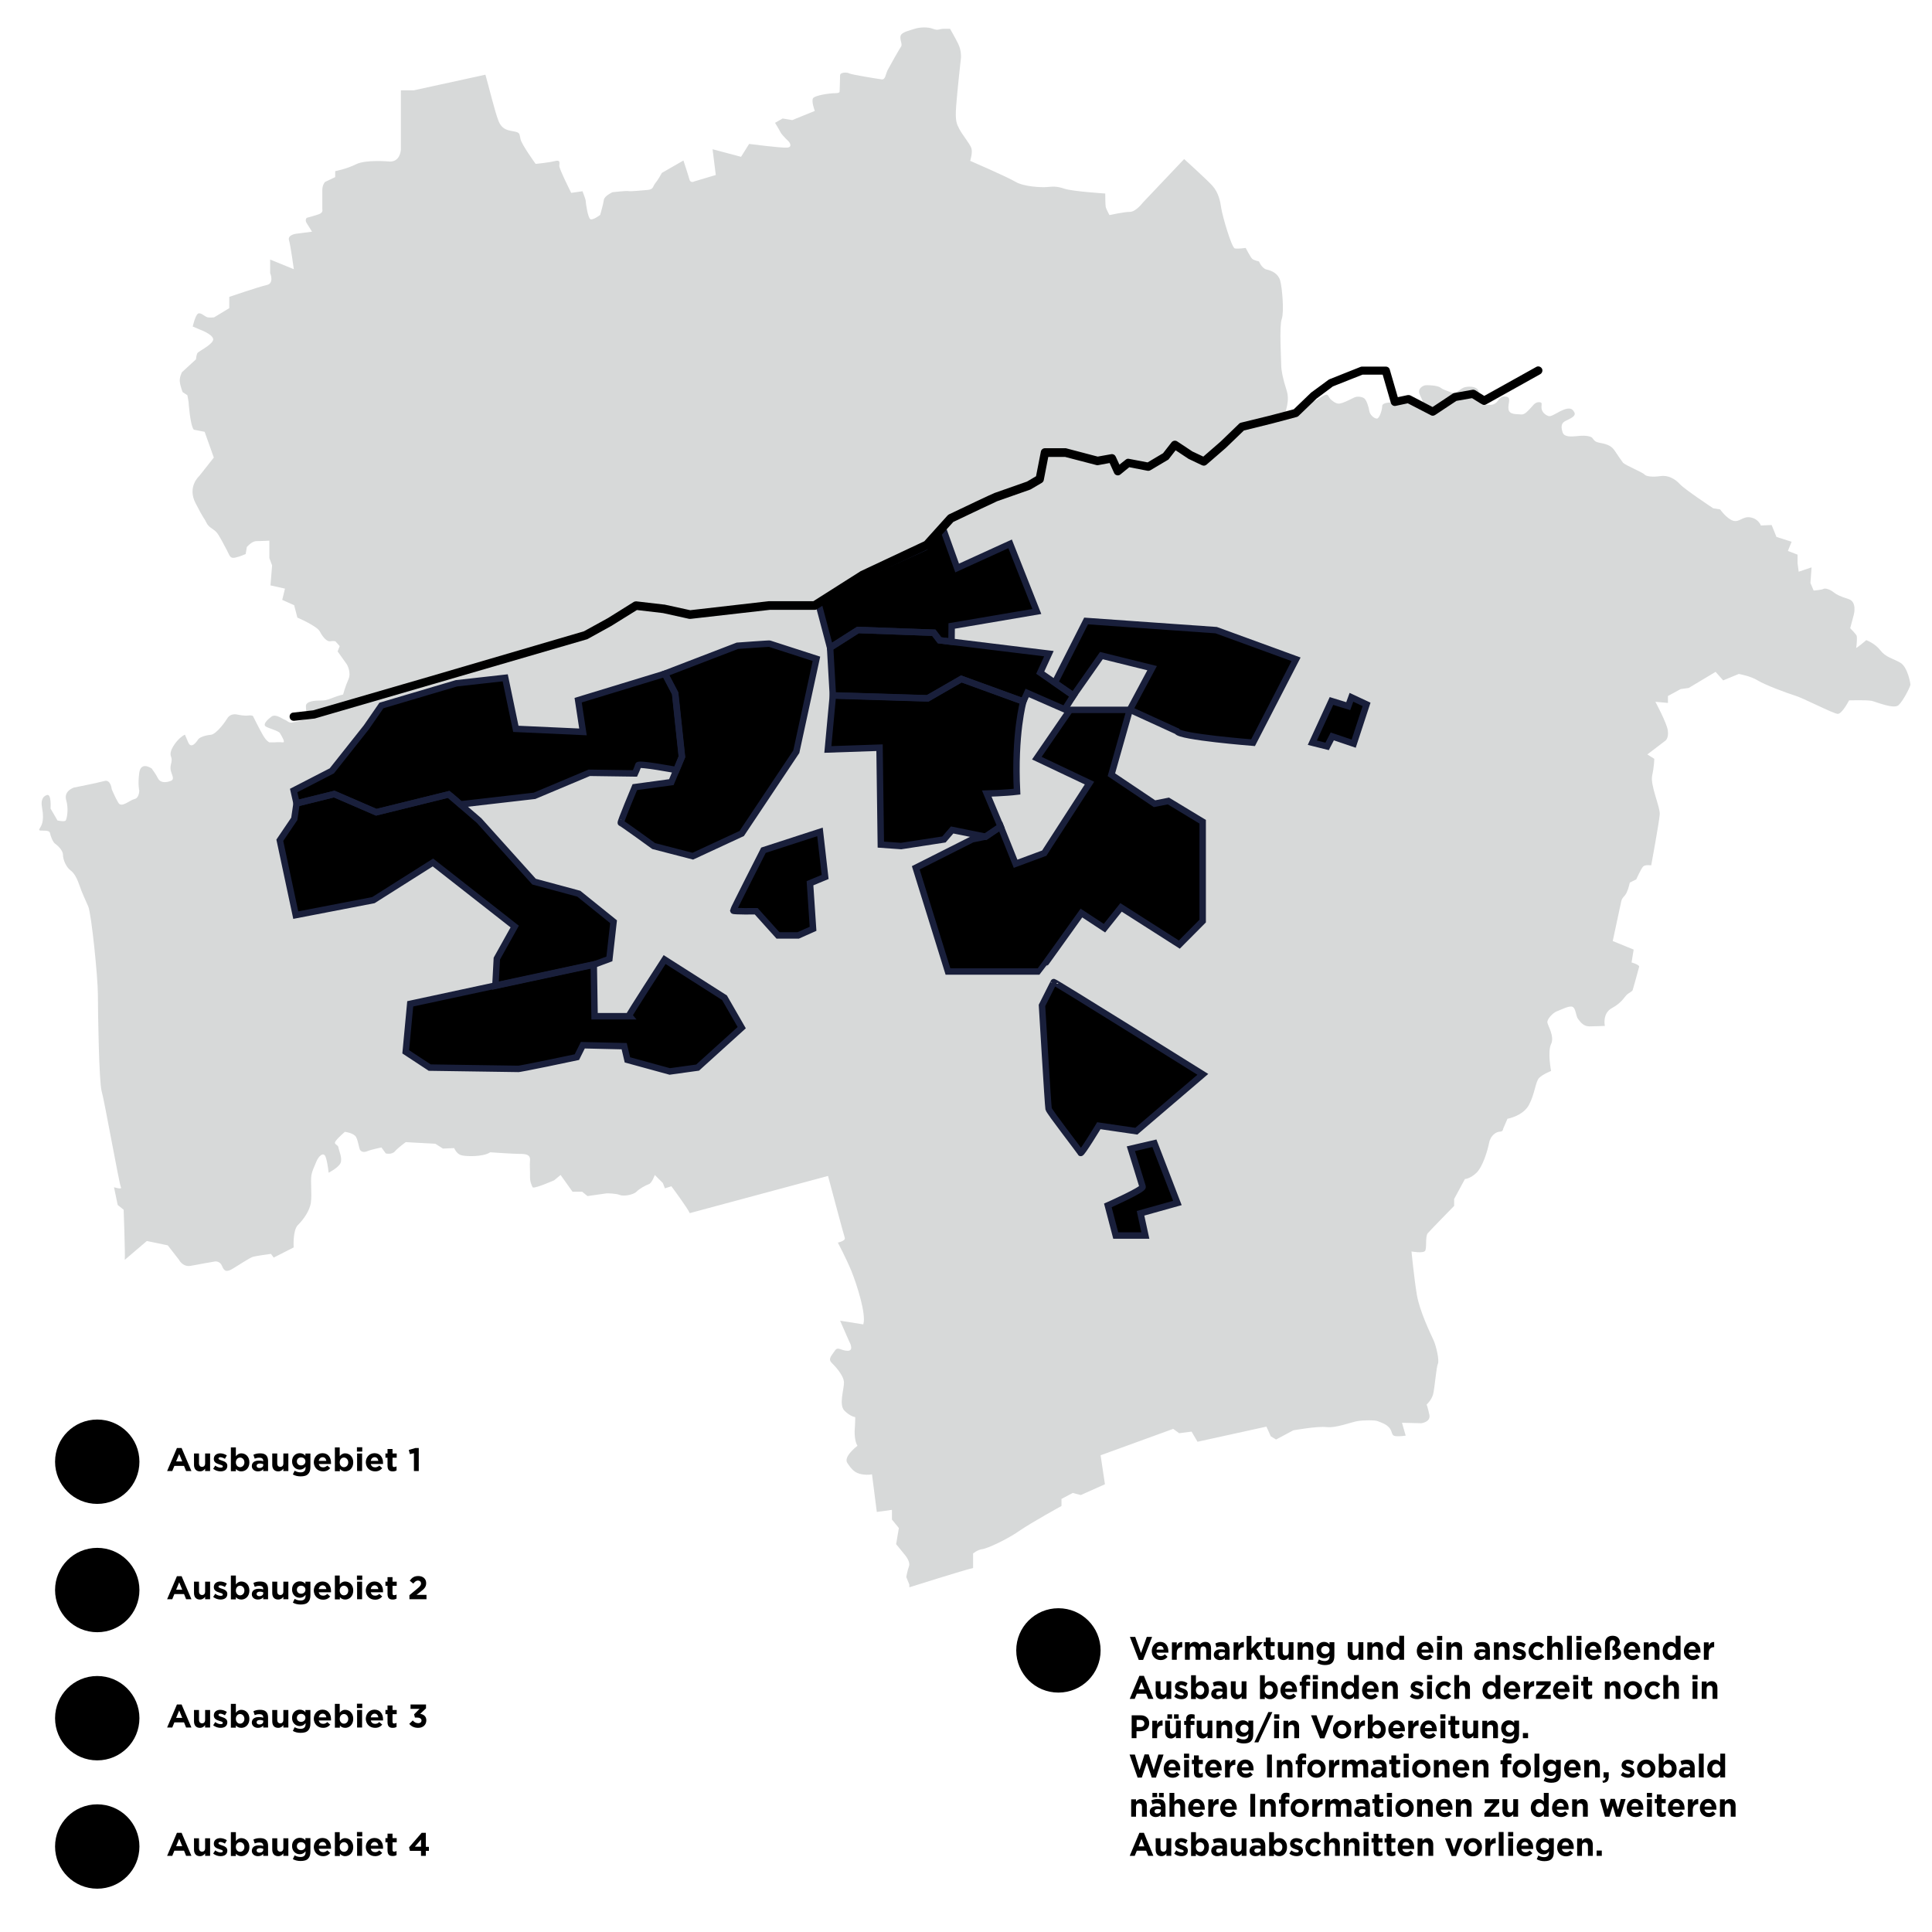 <svg version="1.1" id="Ebene_1" xmlns="http://www.w3.org/2000/svg" xmlns:xlink="http://www.w3.org/1999/xlink" x="0px" y="0px"
	 width="1200px" height="1200px" viewBox="0 0 1200 1200" style="enable-background:new 0 0 1200 1200;" xml:space="preserve">
<style type="text/css">
	.area{fill:#D7D9D9;}
	.area-outline{fill:none;stroke:#191F3B;stroke-width:4;stroke-miterlimit:10;}
</style>
<path class="area" d="M301.5,46.4L257,56.1h-8v36.8c0,0-0.3,8-7.4,7.4c0,0-14.4-1.3-20.4,1.7c-6,3-13,4.3-13,4.3v3.7l-6.3,3
	c0,0-1.7,1.7-1.7,5c0,3.3,0,12,0,12s0.7,2-2,3c-2.7,1-7.7,2.3-7.7,2.3s-1.3,1.3,0,3.3c1.3,2,3.3,5.3,3.3,5.3l-10,1.3
	c0,0-5.3,0.7-4.3,4c1,3.3,3,18,3,18l-14.7-6v8.4c0,0,2.7,6.3-2,7.4c-4.7,1-23.4,7.4-23.4,7.4v7l-9.4,5.7c0,0-2.3,0.3-4,0
	c-1.7-0.3-4.3-3.3-6-2.3c-1.7,1-3.3,8-3.3,8l4.7,2c0,0,7.4,2.7,8,5.7s-9,7.7-9.7,8.7c-0.7,1-1,4-1,4l-8.7,8c0,0-1.7,3.3-1.3,6
	c0.3,2.7,1.7,6.3,1.7,6.3l3,2l0.7,4c0,0,1,15,3.3,17.4l6.7,1.3l5.7,16l-9,11.4c0,0-7.7,6.7-2.3,17c5.3,10.4,5.3,9,6.7,12
	s4,3.7,6,5.7s5,8.4,6.7,11.4c1.7,3,1.7,5.3,5,4.7c3.3-0.7,6.7-2.3,6.7-2.3l0.7-4.3c0,0,3-3.7,6-3.7c3,0,8-0.3,8-0.3v10.8l1.7,4.6
	l-1,12.4l9,2l-1.7,7l7.4,3.3l2,7.7c0,0,12.4,5.3,14,8.7c1.7,3.3,4.3,6.3,6.3,6s3.3,0,3.3,0l2.7,3l-1.3,3.3l5.7,8c0,0,3,5,1,9.4
	s-3.3,9.4-3.3,9.4s-2,0.3-6.4,2c-4.3,1.7-5.3,1.7-8,1.7s-9,0.3-8.7,3.7c0.3,3.3,0.3,8,0.3,8s-7,1.7-9,2c-2,0.3-3-1.3-4.3-1.7
	c-1.3-0.3-5.7-4-8.4-2c-2.7,2-5.3,4.7-3.7,6c1.7,1.3,8,2.7,9,4.3c1,1.7,3.7,6,1.7,5.7c-2-0.3-5.3,0-5.3,0h-3c0,0-1.7-0.7-3.7-4
	c-2-3.3-6.3-12-6.3-12s0-1-3-0.7c-3,0.3-5.3-0.3-7.7-0.7c-2.3-0.3-4.3,0.7-5.3,2.3c-1,1.7-6.7,10-10.4,10.4c-3.7,0.3-7,1.7-7.7,2.7
	s-4.3,6.7-6.3,2c-2-4.7-2-4.7-2-4.7s-0.4-0.3-3.1,2c-2.6,2.3-7,8-5.6,11.4c1.3,3.3-0.8,5-0.2,8.4c0.6,3.3,2.9,5.8-0.1,6.9
	c-3,1.1-6.3,1.1-7.7-1.5c-1.3-2.7-4-6.3-4-6.3s-6.7-4.7-7.7,2.7c-1,7.4,0,11,0,11s0,4.7-3,5.3c-3,0.7-8,5.7-10,2.3
	c-2-3.3-4.1-8.4-4.1-8.4s-0.6-6.3-4.6-5.1c-4,1.1-19,4.1-19,4.1s-6.3,2-4.7,7.7c1.7,5.7,0.4,11.7-0.3,12.7c-0.7,1-5.1,0-5.1,0
	l-4.3-7.4c0,0,0.7-9.4-2.3-8.4c-3,1-3.7,4-3,7.7c0.7,3.7,0.9,8-0.2,10.7c-1.1,2.7-2.9,3.7,0,3.7s4.9,0,5.2,1.7
	c0.3,1.7,1.7,5.3,3,6.3c1.3,1,5,4,5,7c0,3,2,7.7,4.7,9.7s4.3,5.7,5.7,9.7c1.3,4,3.3,8,5.3,12.7c2,4.7,6,44.1,6,54.8
	s0.7,54.1,2.3,59.8c1.7,5.7,11,58.1,12,59.8c1,1.7-4.3,0-4.3,0l2.3,11l3.7,3c0,0,1,27.1,0.7,31.1l13.7-11.7l13,2.7l7,9
	c0,0,2.3,4.7,7.4,3.7s15-2.7,15-2.7s3-0.4,4.3,2.8c1.3,3.2,2.7,4.2,7,1.5s10-6.3,11.7-7c1.7-0.7,11.7-2,11.7-2l1.7,2.3l12.4-6.3
	c0,0-0.7-10.7,2.7-14s7.4-9,8-14c0.7-5-0.3-13,0.3-16.7c0.7-3.7,1.7-5,3-8.4s4.7-7,6-2.7s1.7,9.4,1.7,9.4s6-3,7.4-6
	c1.3-3-1-7.7-1.3-9.7c-0.3-2-3.3-1.7-1.7-4c1.7-2.3,5.7-5.7,5.7-5.7s5.7,0.7,7,3.3s1.7,6.3,2.3,7.7c0.7,1.3,2.3,2,4.7,1
	c2.3-1,8.7-2.3,8.7-2.3l2.7,3.7c0,0,3.7,1,5.7-1.3c2-2.3,6.7-5.7,6.7-5.7l18.4,1l4.7,3l7-0.3c0,0,1.3,3.3,4,4.3
	c2.7,1,14,1.3,18.4-1.7c0,0,14,1,18,1s7,0.3,6.7,4s0.1,6,0,9.7s1,5.7,1.6,7c0.7,1.3,13.4-4.3,13.4-4.3l4-3.3l7.4,10.4h6l3.3,2.7
	l12-1.7c0,0,5.7,0,8,1c2.3,1,8.4,0,10.4-2c2-2,5.7-4,7.7-4.7c2-0.7,3.7-5.7,3.7-5.7l5,5l1.3,3.3l4-1.3c0,0,10.4,14,11.4,16.7
	l85.9-23.1c0,0,9.7,36.4,10.4,38.4c0.7,2-4.3,3-4.3,3s5,9.4,8.4,17.6c3.3,8.2,9.4,26.9,7.4,33.2l-14.4-2.3l5.7,13c0,0,3.3,5.7-1,5.7
	c-4.3,0-6-3-8,0c-2,3-4.3,5-2,7.4c2.3,2.3,7.7,8,7.7,12.4s-3.3,13.7,0.3,17.4c3.7,3.7,6.7,4,6.7,4s0,3.7-0.3,7.4
	c-0.3,3.7,0.3,8.4,1.7,10.4c0,0-9,6.7-6.3,10.7c2.7,4,4.7,6.3,9,7c4.3,0.7,6.3,0,6.3,0l3,23.4l9.4-1.3v6l4.3,5.3l-1.7,10l5.7,7
	c0,0,3.3,4,2.3,6.7s-1.7,6.7-1.7,6.7l1.9,4.7v1.7c0,0,33.9-10.7,39.6-12v-9c0,0,2.7-2.3,5.7-2.7c3-0.3,15.4-6,23.1-11.4
	c7.7-5.3,26.1-15.4,26.1-15.4V931l7-3.7l5,1.3l15-6.7l-2.7-18l45.1-16.4l3.7,2.7l7.7-1l3.7,6.3l42.8-9.4l2.7,6l3.3,2l10.7-5.7
	c0,0,15-2.7,20.7-2c5.7,0.7,15-3,19-3.7c4-0.7,11-0.7,12.7,0s5.3,1.7,7.4,4.3c2,2.7,1,4.7,3.7,5c2.7,0.3,6.3-0.3,6.3-0.3l-2.3-8
	l12,0.3c0,0,6-0.7,5-5.3c-1-4.7-1.7-6.3-1.7-6.3s3-2.7,4-6.3s2-17,3-19c1-2-1-11-2.7-14.7c-1.7-3.7-8.7-18-10.4-28.4
	s-3.3-26.7-3.3-26.7s7,1.3,8.4-0.3c1.3-1.7,0-9,1.7-11c1.7-2,16.4-17,16.4-17v-4.3l6.7-12.4c0,0,3,0,7-3.7c4-3.7,7-13.7,8-18.7
	s4.7-7,6.7-7c2,0,2-1.7,2-1.7l2.7-6.3c0,0,9.7-1.7,13.4-8.7s4-14.4,6.3-16.7c2.3-2.3,7.4-4.3,7.4-4.3s-2.3-12,0-16.7
	s-2-11.4-2.3-13.4c-0.3-2,3.3-6,6-7c2.7-1,7.7-3.7,9.7-2.7c2,1,2,5.7,3.3,7.4c1.3,1.7,3.3,4.7,7,4.7s9.7-0.3,9.7-0.3
	s-1.7-7.7,4.3-11s7.4-6.3,9-8c1.7-1.7,3.7-2.3,4-3.3s3.7-13,4-14.4c0.3-1.3-4.7-2.7-4.7-2.7l1.3-8l-13-5.3c0,0,4.7-22.1,5.3-24.7
	s2-2.7,3.3-5.3c1.3-2.7,2-6.3,2-6.3l4-2c0,0,3-6.7,4.3-8c1.3-1.3,5-0.7,5-0.7s5-27.1,5.3-31.7c0.3-4.7-6-18-4.7-24.1
	c1.3-6,1.3-10.4,1.3-10.4l-4.3-2.7l11.4-8.7c0,0,2-1.7,1.3-6.3c-0.7-4.7-7.7-17.7-7.7-17.7l7.8,0.7v-4.3l7.9-4.3l5-0.7l16.7-10
	l4.7,5.3l9.7-4c0,0,7.4,1.3,11.7,4s18.4,8,23.1,9.4c4.7,1.3,24.1,11.4,26.7,11.4c2.7,0,7-8.4,7-8.4s11-0.3,14,0.3
	c3,0.7,13.7,5.3,16.7,2.7c3-2.7,7.4-11.7,7.4-12.7c0-1-1.7-11-6.3-13.7c-4.7-2.7-9-3.3-12.4-7.7c-3.3-4.3-8.7-6.3-8.7-6.3
	s-6.7,5.7-6.3,4.7c0.3-1,0.7-6.3,0.3-7.4c-0.3-1-4-4.7-4-4.7l2.3-8.7c0,0,2-7.7-3.3-9.4s-7.4-2.7-9.4-4.3s-5-2.7-6.3-2
	c-1.3,0.7-6,1-6,1l-2-4.7l0.7-9.7l-8,2.7l-0.7-5.3v-5.3l-6-2.3l2.3-5.7l-9.4-3l-3-7.4l-6.7,0.3c0,0-1.3-4-6.3-5c-5-1-7,3.3-11,2
	c-4-1.3-8-7-8-7l-4.3-0.7c0,0-17.7-11.7-20.7-15c-3-3.3-7.4-5.7-12-5c-4.7,0.7-9,0.3-10-1c-1-1.3-12-5.7-13.4-7.4
	c-1.3-1.7-3-4.3-5.3-7.7c-2.3-3.3-6-4-9.7-4.7c-3.7-0.7-3-3-5.3-3.7c-2.3-0.7-5-0.7-8.4-0.3c-3.3,0.3-7.7,0.7-8.7-2.3
	c-1-3-1-5.3,1-6.7c2-1.3,7.7-3,6.3-5.7c-1.3-2.7-3.3-3-6.7-1.7s-7.4,4.3-9,4s-4.3-2-4.7-4.7c-0.3-2.7,1-4-1.7-4
	c-2.7,0-4,2.7-5.7,4.3c-1.7,1.7-3.3,3.7-5.7,3.3c-2.3-0.3-6.7,0.3-7.4-3c-0.7-3.3,2-7.4-1.3-8c-3.3-0.7-4.3,1.3-5.7,3
	c-1.3,1.7-3.7,2.3-5,2c-1.3-0.3-5,1.3-5.7-1.3s-0.3-5.3-1-7.4s-4.3-3-8-2.3c-3.7,0.7-5.3,4.7-9,3.3s-5-1.7-6.7-3s-8.4-1.7-9.7-1.3
	c-1.3,0.3-4.3,2-3.3,5s3.7,6.3,1,6.3s-17.4-0.7-18.4-0.7s-5.7,0-5.7,2.3c0,2.3-1.7,7.7-3.3,7.7c-1.7,0-4.3-2.3-4.7-4.7
	c-0.3-2.3-1.7-7-3.3-8c-1.7-1-4.3-1.3-6.3-0.3c-2,1-7.7,4-9.7,3.7s-3.7-1.7-5-3c-1.3-1.3-1-3.7-4-2c-3,1.7-6,4-8.4,4
	s-4.7,0.7-6.3,2.3s-1.7,6.3-4.7,7c-3,0.7-4.7,0.7-4.7-1.3c0-2,3.3-8.4,1-15.4c-2.3-7-3.3-12.4-3.3-15.4c0-3-1.3-24.4,0.3-28.7
	s0.3-19.7-1-24.1c-1.3-4.3-5.3-6-8.4-6.7c-3-0.7-4.7-5-4.7-5s-3.3-0.7-4.3-1.7c-1-1-4-6.7-4-6.7s-4.7,0.7-6.7,0.3
	c-2-0.3-7.7-20.1-8.4-24.7c-0.7-4.7-1.7-10-5.7-14.4c-4-4.3-17.4-16.4-17.4-16.4l-25.7,27.1c0,0-4.3,5.7-8,5.7s-12.7,2-12.7,2
	s-2-3.7-2.3-5s-0.3-8.4-0.3-8.4s-20.4-1.3-25.4-3c-5-1.7-7.4-1.3-11-1s-14.4-0.3-19.4-3.3c-5-3-28.1-13-28.1-13s1.7-5.3,0.7-8
	c-1-2.7-5.7-8.4-7.4-11.7c-1.7-3.3-2.7-5-2-14.4c0.7-9.4,3-30.1,3-30.1s0.3-4.3-1.7-8.4s-5.1-9.4-5.1-9.4s-1.9,0-4.3,0
	c-2.3,0-3,1.3-6.3,0s-8.4-1-11.4,0c-3,1-8,2-8.7,4.3c-0.7,2.3,1.3,5.3,0.3,6.7s-7,12-8.4,14.7c-1.3,2.7-1.3,6-3.7,5.7
	s-19-3-20.1-3.7c-1-0.7-5.7-1-5.7,1.3s-0.3,10-0.3,10s0.3,1-3,1s-12,1.3-13.4,3s1,8,1,8l-14,5.7l-6-1l-4.7,2.7c0,0,2.3,3.7,3.3,5.7
	s5.3,6,5.3,6s2.7,3.3-1,3.7c-3.7,0.3-23.7-2.3-23.7-2.3l-5,8l-17.7-4.7l2,16l-13.4,4c0,0-2.3,1.3-3-1.3c-0.7-2.7-3.7-11.7-3.7-11.7
	l-13.4,7.7c0,0-2.3,4.3-4,6.3c-1.7,2-1,4-5,4.3c-4,0.3-10.4,1-11.7,0.7s-10,0.7-10,0.7s-5,2.3-5.3,4.7c-0.3,2.3-2.3,9.4-2.3,9.4
	s-4.3,3.3-6,2.7c-1.7-0.7-3-10.4-3-11.4c0-1-2-6-2-6l-7,1c0,0-7.4-14.7-7.4-16.7c0-2,1-4-3-3s-11.7,1.7-11.7,1.7s-8.7-12-9.4-15.4
	c-0.7-3.3-0.3-4-3.7-4.7c-3.3-0.7-7.7-0.7-10-6.7C307.2,68.8,303.8,54.4,301.5,46.4z"/>
<polygon id="_x31_6_x5F_grau_00000133487699616344844220000008983984074201767040_" class="vorbereitung" points="517.3,431.9 515.6,402.3 
	532.9,391.3 580,393 583.6,397.7 651.5,406 646.1,417.8 666.7,432.1 661.3,440.6 638,430.4 635.6,435.7 597.1,421.7 576.2,433.7 "/>
<polygon id="_x31_5_x5F_grau_00000125588624633208860030000007005124661182720176_" class="vorbereitung" points="583.6,397.7 580,393 
	532.9,391.3 515.6,402.3 508.3,374.7 534.9,357.9 574.5,340 585.5,327.7 594.5,352.8 627.4,337.8 644,379.8 591.1,388.8 591,398.6 
	"/>
<path id="_x39__x5F_grau_00000019663577118834825810000002032399862342482847_" class="vorbereitung" d="M233.7,504.5l-26.1-11.3l-23.4,5.8
	l-1.8-8l23.7-12.2l21.4-27l9.4-13.6l46.6-13.8l30.3-3.4l6.6,31.7l41.7,1.9l-3-19.7l53.8-16.4l6.4,12.2l4.2,39.4l-3.4,8.2
	c0,0-23.4-4.4-23.7-3s-2,5.1-2,5.1l-28.4-0.4l-34,14.3l-46,5.3c0,0-6.5-5.7-7.3-6.2L233.7,504.5z"/>
<path id="_x38__x5F_grau_00000001630762808593018320000011217267660154811012_" class="vorbereitung" d="M458,401.1c0,0,20.4-1.5,20-1.3
	l29.1,9.4l-12.5,57.7l-33.9,50.8l-30.4,14.1l-24.3-6.3c0,0-19.8-14.4-20.4-14.4c-0.6,0,8.7-22.2,8.7-22.2l22.7-3.1l6.6-15.8
	l-4.2-39.4l-6.4-12.2L458,401.1z"/>
<path id="_x32__x5F_grau_00000141428488161993419340000013527552031727151007_" class="vorbereitung" d="M805,409.5l-26.7,51.8
	c0,0-45.8-3.6-47.2-7.1l-29.3-13.4l13.8-25.8l-31.5-7.8l-17.4,24.8l-11.5-8l19.4-38.3l80.8,5.7L805,409.5z"/>
<polygon id="_x32__x5F_grau_00000109000668317082796360000008641695921524120497_" class="vorbereitung" points="827,435.4 837.4,438.6 
	839.4,433.1 848.8,437.5 840.8,461.9 827.5,457.4 824.3,463.6 815.1,461.3 "/>
<path class="vorbereitung" d="M233.7,504.5l-26.1-11.3l-23.4,5.8l-1.4,9.6l-9,13.3l9.9,46.5l48.2-9.3l37-23.4l50.8,39.8l-11.1,19.9l-0.9,16.9
	l61.1-13.1l9.7-3.6l2.6-23.1l-21.6-17.4l-27.8-7.5l-34.1-37.9c0,0-18.2-15.7-18.9-16.3L233.7,504.5z"/>
<path id="_x36__x5F_orange_00000176739048644813312350000017935524799676460684_" class="ausbaugebiet-1" d="M450,619.7l10.7,18.6l-27.4,24.8
	l-17.3,2.4l-26.3-7.2l-2-8.5l-25.7-0.6l-3.7,7.4c0,0-37.2,7.9-36.7,7.3l-54.7-0.8l-14.9-9.8l2.8-29.8l114-24.5l0.5,32.2h21.2
	c-0.3-0.3,22.3-35.2,22.3-35.2L450,619.7z"/>
<g id="_x35__00000171701876101074290210000005724708954680777639_">
	<path id="_x35__x5F_orange_00000055686616131923053880000004348166420230206599_" class="ausbaugebiet-2" d="M654.5,610
		c0-0.6,92.6,57.3,92.6,57.3l-41.3,35.3l-23.3-3.4c0,0-10.9,18-11.3,16.9s-19.5-25.5-19.9-27.4c-0.4-1.9-4.1-64.2-4.1-64.2
		L654.5,610z"/>
	<path id="_x35__x5F_orange_00000150823028479758814780000017951033438994184621_" class="ausbaugebiet-2" d="M717,710.1
		c0.4,1.1,14.3,37.1,14.3,37.1l-22.9,6.4l3,13.8H693l-4.9-18.7c0,0,22.1-9.8,21.6-11.6s-7.3-23.6-7.3-23.6L717,710.1z"/>
</g>
<g id="_x34__00000041984179913624440160000014654634067211011729_">
	<path id="_x34__x5F_orange_00000182517554011467101020000008317646092719171460_" class="ausbaugebiet-3" d="M509.3,516.7l3.2,28l-9.4,3.9
		l1.9,28.3l-9.2,4.1h-12.6l-13.5-15c0,0-14.3,0.2-14.3-0.4s18.8-37.5,18.8-37.5L509.3,516.7z"/>
	<path id="_x34__x5F_orange_00000152963882415954297960000003024754662072481971_" class="ausbaugebiet-3" d="M603.9,521.3l8.3-1.7l9.3-6.3
		l9.3,23.2l17.8-6.6l28.1-43.5L644,470.9l20.6-30h37.1l-11.4,40.3l26.8,18l8.6-1.7l21.3,12.9v61.7l-14.5,14.6l-36.2-23.1l-10.3,12.9
		l-14.3-9.4c0,0-25.9,36.3-26.1,36.3s-56.8,0-56.8,0L568.8,539L603.9,521.3z"/>
</g>
<path id="_x33__x5F_orange_00000170988710615565942390000009498089696397103494_" class="ausbaugebiet-4" d="M597.1,421.7l38.5,14
	c0,0-5.7,20.1-3.9,56c-7.5,0.9-18.8,1.2-18.8,1.2l8.6,20.5l-9.3,6.3l-20.8-4.2l-5.1,5.9l-26.6,4.1l-12.6-0.9l-0.8-60.2l-32.1,1.1
	l3.1-33.5l58.9,1.8L597.1,421.7z"/>
<path id="_x36__x5F_orange_00000145029799968263023330000006647390589635714213_" class="area-outline" d="M450,619.7l10.7,18.6l-27.4,24.8
	l-17.3,2.4l-26.3-7.2l-2-8.5l-25.7-0.6l-3.7,7.4c0,0-37.2,7.9-36.7,7.3l-54.7-0.8l-14.9-9.8l2.8-29.8l114-24.5l0.5,32.2h21.2
	c-0.3-0.3,22.3-35.2,22.3-35.2L450,619.7z"/>
<g id="_x35_">
	<path id="_x35__x5F_orange" class="area-outline" d="M654.5,610c0-0.6,92.6,57.3,92.6,57.3l-41.3,35.3l-23.3-3.4c0,0-10.9,18-11.3,16.9
		s-19.5-25.5-19.9-27.4c-0.4-1.9-4.1-64.2-4.1-64.2L654.5,610z"/>
	<path id="_x35__x5F_orange_00000078756051342244689490000000935137460515326867_" class="area-outline" d="M717,710.1
		c0.4,1.1,14.3,37.1,14.3,37.1l-22.9,6.4l3,13.8H693l-4.9-18.7c0,0,22.1-9.8,21.6-11.6s-7.3-23.6-7.3-23.6L717,710.1z"/>
</g>
<g id="_x34_">
	<path id="_x34__x5F_orange" class="area-outline" d="M509.3,516.7l3.2,28l-9.4,3.9l1.9,28.3l-9.2,4.1h-12.6l-13.5-15c0,0-14.3,0.2-14.3-0.4
		s18.8-37.5,18.8-37.5L509.3,516.7z"/>
	<path id="_x34__x5F_orange_00000084503392566455481490000007903923422782951825_" class="area-outline" d="M603.9,521.3l8.3-1.7l9.3-6.3
		l9.3,23.2l17.8-6.6l28.1-43.5L644,470.9l20.6-30h37.1l-11.4,40.3l26.8,18l8.6-1.7l21.3,12.9v61.7l-14.5,14.6l-36.2-23.1l-10.3,12.9
		l-14.3-9.4c0,0-25.9,36.3-26.1,36.3s-56.8,0-56.8,0L568.8,539L603.9,521.3z"/>
</g>
<path id="_x33__x5F_orange_00000121277991877511593840000002524452385167898006_" class="area-outline" d="M597.1,421.7l38.5,14
	c0,0-5.7,20.1-3.9,56c-7.5,0.9-18.8,1.2-18.8,1.2l8.6,20.5l-9.3,6.3l-20.8-4.2l-5.1,5.9l-26.6,4.1l-12.6-0.9l-0.8-60.2l-32.1,1.1
	l3.1-33.5l58.9,1.8L597.1,421.7z"/>
<polygon id="_x31_6_x5F_grau_00000017489442946396001190000006179727111615766955_" class="area-outline" points="517.3,431.9 515.6,402.3 
	532.9,391.3 580,393 583.6,397.7 651.5,406 646.1,417.8 666.7,432.1 661.3,440.6 638,430.4 635.6,435.7 597.1,421.7 576.2,433.7 "/>
<polygon id="_x31_5_x5F_grau_00000003786318527160099170000011043789947449695148_" class="area-outline" points="583.6,397.7 580,393 
	532.9,391.3 515.6,402.3 508.3,374.7 534.9,357.9 574.5,340 585.5,327.7 594.5,352.8 627.4,337.8 644,379.8 591.1,388.8 591,398.6 
	"/>
<path id="_x39__x5F_grau_00000108303088249058067440000017352330785818864315_" class="area-outline" d="M233.7,504.5l-26.1-11.3l-23.4,5.8
	l-1.8-8l23.7-12.2l21.4-27l9.4-13.6l46.6-13.8l30.3-3.4l6.6,31.7l41.7,1.9l-3-19.7l53.8-16.4l6.4,12.2l4.2,39.4l-3.4,8.2
	c0,0-23.4-4.4-23.7-3s-2,5.1-2,5.1l-28.4-0.4l-34,14.3l-46,5.3c0,0-6.5-5.7-7.3-6.2L233.7,504.5z"/>
<path id="_x38__x5F_grau_00000140728119003902424510000014450403228076776620_" class="area-outline" d="M458,401.1c0,0,20.4-1.5,20-1.3
	l29.1,9.4l-12.5,57.7l-33.9,50.8l-30.4,14.1l-24.3-6.3c0,0-19.8-14.4-20.4-14.4c-0.6,0,8.7-22.2,8.7-22.2l22.7-3.1l6.6-15.8
	l-4.2-39.4l-6.4-12.2L458,401.1z"/>
<path id="_x32__x5F_grau_00000183233036479889125560000008534393745467764387_" class="area-outline" d="M805,409.5l-26.7,51.8
	c0,0-45.8-3.6-47.2-7.1l-29.3-13.4l13.8-25.8l-31.5-7.8l-17.4,24.8l-11.5-8l19.4-38.3l80.8,5.7L805,409.5z"/>
<path id="_x32__x5F_grau_00000159465210954759632750000010647083066855887034_" class="area-outline" d="M663.4,429.8"/>
<polygon id="_x32__x5F_grau" class="area-outline" points="827,435.4 837.4,438.6 839.4,433.1 848.8,437.5 840.8,461.9 827.5,457.4 
	824.3,463.6 815.1,461.3 "/>
<path class="area-outline" d="M233.7,504.5l-26.1-11.3l-23.4,5.8l-1.4,9.6l-9,13.3l9.9,46.5l48.2-9.3l37-23.4l50.8,39.8l-11.1,19.9l-0.9,16.9
	l61.1-13.1l9.7-3.6l2.6-23.1l-21.6-17.4l-27.8-7.5l-34.1-37.9c0,0-18.2-15.7-18.9-16.3L233.7,504.5z"/>
<path class="vorbereitung" d="M683.6,1025.1c0,14.5-11.7,26.2-26.2,26.2s-26.2-11.7-26.2-26.2c0-14.5,11.7-26.2,26.2-26.2
	S683.6,1010.6,683.6,1025.1z M707.3,1031h2.7l5.6-14.3h-3.3l-3.6,10l-3.6-10h-3.3L707.3,1031z M720.9,1031.1c1.9,0,3.3-0.8,4.3-2
	l-1.7-1.6c-0.8,0.8-1.6,1.1-2.6,1.1c-1.3,0-2.3-0.7-2.6-2.1h7.4c0-0.3,0-0.6,0-0.8c0-3.1-1.6-5.9-5.1-5.9c-3.1,0-5.2,2.6-5.2,5.7v0
	C715.4,1028.8,717.7,1031.1,720.9,1031.1z M718.3,1024.6c0.2-1.4,1-2.3,2.3-2.3c1.3,0,2,0.9,2.2,2.3H718.3z M727.9,1030.9h3v-4
	c0-2.6,1.2-3.8,3.2-3.8h0.2v-3.2c-1.8-0.1-2.8,0.9-3.4,2.4v-2.2h-3V1030.9z M736,1030.9h3v-6.1c0-1.5,0.7-2.2,1.8-2.2
	c1.1,0,1.8,0.8,1.8,2.2v6.1h3v-6.1c0-1.5,0.7-2.2,1.8-2.2c1.1,0,1.8,0.8,1.8,2.2v6.1h3v-7.1c0-2.6-1.3-4-3.6-4
	c-1.4,0-2.5,0.6-3.5,1.7c-0.6-1.1-1.6-1.7-3-1.7c-1.5,0-2.4,0.8-3.1,1.7v-1.5h-3V1030.9z M757.6,1031.1c1.5,0,2.5-0.5,3.2-1.4v1.2
	h2.9v-6.3c0-1.5-0.4-2.7-1.1-3.5c-0.7-0.8-1.9-1.2-3.6-1.2c-1.8,0-2.9,0.3-4.1,0.9l0.7,2.4c1-0.4,1.8-0.6,2.9-0.6
	c1.5,0,2.3,0.7,2.3,2v0.2c-0.7-0.3-1.5-0.4-2.6-0.4c-2.5,0-4.3,1.1-4.3,3.5v0C754,1029.9,755.7,1031.1,757.6,1031.1z M758.5,1028.9
	c-1,0-1.6-0.5-1.6-1.3v0c0-1,0.8-1.5,2.1-1.5c0.7,0,1.4,0.2,1.9,0.4v0.5C760.9,1028.1,759.9,1028.9,758.5,1028.9z M766.2,1030.9h3
	v-4c0-2.6,1.2-3.8,3.2-3.8h0.2v-3.2c-1.8-0.1-2.8,0.9-3.4,2.4v-2.2h-3V1030.9z M774.3,1030.9h3v-3.3l1.1-1.2l2.7,4.5h3.5l-4.2-6.6
	l4-4.3h-3.6l-3.5,4v-7.9h-3V1030.9z M789.3,1031c1,0,1.7-0.2,2.4-0.6v-2.5c-0.4,0.2-0.9,0.4-1.5,0.4c-0.7,0-1-0.3-1-1.1v-4.7h2.5
	v-2.6h-2.5v-2.8h-3v2.8h-1.3v2.6h1.3v5.2C786.2,1030.3,787.5,1031,789.3,1031z M797.3,1031.1c1.5,0,2.4-0.8,3.1-1.7v1.5h3V1020h-3
	v6.1c0,1.5-0.7,2.2-1.9,2.2s-1.8-0.8-1.8-2.2v-6.1h-3v7C793.7,1029.5,795,1031.1,797.3,1031.1z M806,1030.9h3v-6.1
	c0-1.5,0.7-2.2,1.9-2.2c1.1,0,1.8,0.8,1.8,2.2v6.1h3v-7c0-2.5-1.3-4-3.6-4c-1.5,0-2.4,0.8-3.1,1.7v-1.5h-3V1030.9z M822.9,1034.2
	c2,0,3.6-0.4,4.6-1.5c0.9-0.9,1.3-2.3,1.3-4.3v-8.4h-3v1.4c-0.8-0.9-1.8-1.6-3.4-1.6c-2.4,0-4.7,1.8-4.7,5.1v0
	c0,3.2,2.2,5.1,4.7,5.1c1.6,0,2.6-0.7,3.4-1.8v0.5c0,2-1,3-3,3c-1.4,0-2.5-0.4-3.6-1l-1,2.3C819.5,1033.7,821.2,1034.2,822.9,1034.2
	z M823.2,1027.4c-1.5,0-2.6-1-2.6-2.5v0c0-1.5,1.1-2.5,2.6-2.5s2.6,1,2.6,2.5v0C825.8,1026.4,824.7,1027.4,823.2,1027.4z
	 M840.7,1031.1c1.5,0,2.4-0.8,3.1-1.7v1.5h3V1020h-3v6.1c0,1.5-0.7,2.2-1.9,2.2s-1.8-0.8-1.8-2.2v-6.1h-3v7
	C837.1,1029.5,838.4,1031.1,840.7,1031.1z M849.3,1030.9h3v-6.1c0-1.5,0.7-2.2,1.9-2.2c1.1,0,1.8,0.8,1.8,2.2v6.1h3v-7
	c0-2.5-1.3-4-3.6-4c-1.5,0-2.4,0.8-3.1,1.7v-1.5h-3V1030.9z M865.8,1031.1c1.6,0,2.6-0.8,3.3-1.8v1.6h3V1016h-3v5.4
	c-0.7-0.9-1.7-1.6-3.3-1.6c-2.5,0-4.8,2-4.8,5.6v0C861,1029.1,863.4,1031.1,865.8,1031.1z M866.6,1028.4c-1.4,0-2.6-1.2-2.6-3v0
	c0-1.8,1.2-3,2.6-3c1.4,0,2.6,1.2,2.6,3v0C869.2,1027.2,868,1028.4,866.6,1028.4z M885.5,1031.1c1.9,0,3.3-0.8,4.3-2l-1.7-1.6
	c-0.8,0.8-1.6,1.1-2.6,1.1c-1.3,0-2.3-0.7-2.6-2.1h7.4c0-0.3,0-0.6,0-0.8c0-3.1-1.6-5.9-5.1-5.9c-3.1,0-5.2,2.6-5.2,5.7v0
	C880,1028.8,882.4,1031.1,885.5,1031.1z M882.9,1024.6c0.2-1.4,1-2.3,2.3-2.3c1.3,0,2,0.9,2.2,2.3H882.9z M892.6,1018.8h3.2v-2.7
	h-3.2V1018.8z M892.6,1030.9h3V1020h-3V1030.9z M898.4,1030.9h3v-6.1c0-1.5,0.7-2.2,1.9-2.2c1.1,0,1.8,0.8,1.8,2.2v6.1h3v-7
	c0-2.5-1.3-4-3.6-4c-1.5,0-2.4,0.8-3.1,1.7v-1.5h-3V1030.9z M919.3,1031.1c1.5,0,2.5-0.5,3.2-1.4v1.2h2.9v-6.3
	c0-1.5-0.4-2.7-1.1-3.5c-0.7-0.8-1.9-1.2-3.6-1.2c-1.8,0-2.9,0.3-4.1,0.9l0.7,2.4c1-0.4,1.8-0.6,2.9-0.6c1.5,0,2.3,0.7,2.3,2v0.2
	c-0.7-0.3-1.5-0.4-2.6-0.4c-2.5,0-4.3,1.1-4.3,3.5v0C915.7,1029.9,917.3,1031.1,919.3,1031.1z M920.2,1028.9c-1,0-1.6-0.5-1.6-1.3v0
	c0-1,0.8-1.5,2.1-1.5c0.7,0,1.4,0.2,1.9,0.4v0.5C922.6,1028.1,921.6,1028.9,920.2,1028.9z M927.9,1030.9h3v-6.1
	c0-1.5,0.7-2.2,1.9-2.2c1.1,0,1.8,0.8,1.8,2.2v6.1h3v-7c0-2.5-1.3-4-3.6-4c-1.5,0-2.4,0.8-3.1,1.7v-1.5h-3V1030.9z M943.8,1031.1
	c2.3,0,4-1.1,4-3.5v0c0-2-1.7-2.7-3.2-3.2c-1.1-0.4-2.1-0.7-2.1-1.3v0c0-0.4,0.4-0.8,1.1-0.8c0.8,0,1.8,0.4,2.9,1l1.1-2.1
	c-1.1-0.8-2.6-1.3-3.9-1.3c-2.1,0-3.9,1.2-3.9,3.5v0c0,2.1,1.7,2.8,3.2,3.3c1.2,0.4,2.2,0.6,2.2,1.3v0c0,0.5-0.4,0.8-1.3,0.8
	c-1,0-2.2-0.4-3.3-1.3l-1.3,2C940.6,1030.6,942.3,1031.1,943.8,1031.1z M954.9,1031.1c2.1,0,3.3-0.8,4.3-2l-1.8-1.8
	c-0.7,0.7-1.4,1.2-2.4,1.2c-1.6,0-2.7-1.3-2.7-3v0c0-1.6,1.1-3,2.6-3c1.1,0,1.7,0.5,2.4,1.2l1.8-2c-1-1.1-2.2-1.8-4.2-1.8
	c-3.2,0-5.5,2.6-5.5,5.7v0C949.4,1028.6,951.7,1031.1,954.9,1031.1z M961,1030.9h3v-6.1c0-1.5,0.7-2.2,1.9-2.2
	c1.1,0,1.8,0.8,1.8,2.2v6.1h3v-7c0-2.5-1.3-4-3.6-4c-1.5,0-2.4,0.8-3.1,1.7v-5.5h-3V1030.9z M973.3,1030.9h3V1016h-3V1030.9z
	 M979.1,1018.8h3.2v-2.7h-3.2V1018.8z M979.2,1030.9h3V1020h-3V1030.9z M989.9,1031.1c1.9,0,3.3-0.8,4.3-2l-1.7-1.6
	c-0.8,0.8-1.6,1.1-2.6,1.1c-1.3,0-2.3-0.7-2.6-2.1h7.4c0-0.3,0-0.6,0-0.8c0-3.1-1.6-5.9-5.1-5.9c-3.1,0-5.2,2.6-5.2,5.7v0
	C984.4,1028.8,986.7,1031.1,989.9,1031.1z M987.3,1024.6c0.2-1.4,1-2.3,2.3-2.3c1.3,0,2,0.9,2.2,2.3H987.3z M1001.4,1030.9
	c3.3,0.1,5.5-1.4,5.5-4.1v0c0-2-1.3-3-2.6-3.6c1-0.7,1.8-1.6,1.8-3.3v0c0-2.2-1.6-3.9-4.4-3.9c-3,0-4.8,1.7-4.8,4.8v10.2h3v-10.3
	c0-1.2,0.7-2,1.7-2c1,0,1.6,0.6,1.6,1.6v0c0,1.1-0.8,1.9-1.7,2.5v2c1.4,0.2,2.5,0.9,2.5,2v0c0,1.2-0.9,1.8-2.5,1.9V1030.9z
	 M1014,1031.1c1.9,0,3.3-0.8,4.3-2l-1.7-1.6c-0.8,0.8-1.6,1.1-2.6,1.1c-1.3,0-2.3-0.7-2.6-2.1h7.4c0-0.3,0-0.6,0-0.8
	c0-3.1-1.6-5.9-5.1-5.9c-3.1,0-5.2,2.6-5.2,5.7v0C1008.5,1028.8,1010.8,1031.1,1014,1031.1z M1011.4,1024.6c0.2-1.4,1-2.3,2.3-2.3
	c1.3,0,2,0.9,2.2,2.3H1011.4z M1021,1030.9h3v-6.1c0-1.5,0.7-2.2,1.9-2.2c1.1,0,1.8,0.8,1.8,2.2v6.1h3v-7c0-2.5-1.3-4-3.6-4
	c-1.5,0-2.4,0.8-3.1,1.7v-1.5h-3V1030.9z M1037.5,1031.1c1.6,0,2.6-0.8,3.3-1.8v1.6h3V1016h-3v5.4c-0.7-0.9-1.7-1.6-3.3-1.6
	c-2.5,0-4.8,2-4.8,5.6v0C1032.7,1029.1,1035,1031.1,1037.5,1031.1z M1038.3,1028.4c-1.4,0-2.6-1.2-2.6-3v0c0-1.8,1.2-3,2.6-3
	c1.4,0,2.6,1.2,2.6,3v0C1040.8,1027.2,1039.7,1028.4,1038.3,1028.4z M1051.4,1031.1c1.9,0,3.3-0.8,4.3-2l-1.7-1.6
	c-0.8,0.8-1.6,1.1-2.6,1.1c-1.3,0-2.3-0.7-2.6-2.1h7.4c0-0.3,0-0.6,0-0.8c0-3.1-1.6-5.9-5.1-5.9c-3.1,0-5.2,2.6-5.2,5.7v0
	C1045.8,1028.8,1048.2,1031.1,1051.4,1031.1z M1048.8,1024.6c0.2-1.4,1-2.3,2.3-2.3c1.3,0,2,0.9,2.2,2.3H1048.8z M1058.3,1030.9h3
	v-4c0-2.6,1.2-3.8,3.2-3.8h0.2v-3.2c-1.8-0.1-2.8,0.9-3.4,2.4v-2.2h-3V1030.9z M701.7,1055.2h3.1l1.3-3.2h5.8l1.3,3.2h3.2l-5.9-14.3
	h-2.8L701.7,1055.2z M707.2,1049.3l1.8-4.6l1.8,4.6H707.2z M721.4,1055.4c1.5,0,2.4-0.8,3.1-1.7v1.5h3v-10.9h-3v6.1
	c0,1.5-0.7,2.2-1.9,2.2s-1.8-0.8-1.8-2.2v-6.1h-3v7C717.8,1053.9,719.1,1055.4,721.4,1055.4z M733.8,1055.4c2.3,0,4-1.1,4-3.5v0
	c0-2-1.7-2.7-3.2-3.2c-1.1-0.4-2.1-0.7-2.1-1.3v0c0-0.4,0.4-0.8,1.1-0.8c0.8,0,1.8,0.4,2.9,1l1.1-2.1c-1.1-0.8-2.6-1.3-3.9-1.3
	c-2.1,0-3.9,1.2-3.9,3.5v0c0,2.1,1.7,2.8,3.2,3.3c1.2,0.4,2.2,0.6,2.2,1.3v0c0,0.5-0.4,0.8-1.3,0.8c-1,0-2.2-0.4-3.3-1.3l-1.3,2
	C730.6,1054.9,732.3,1055.4,733.8,1055.4z M746.1,1055.4c2.5,0,4.8-2,4.8-5.6v0c0-3.6-2.3-5.6-4.8-5.6c-1.6,0-2.6,0.8-3.3,1.8v-5.5
	h-3v14.8h3v-1.4C743.6,1054.7,744.5,1055.4,746.1,1055.4z M745.4,1052.8c-1.4,0-2.6-1.2-2.6-3v0c0-1.8,1.2-3,2.6-3
	c1.4,0,2.6,1.2,2.6,3v0C747.9,1051.6,746.8,1052.8,745.4,1052.8z M756,1055.4c1.5,0,2.5-0.5,3.2-1.4v1.2h2.9v-6.3
	c0-1.5-0.4-2.7-1.1-3.5c-0.7-0.8-1.9-1.2-3.6-1.2c-1.8,0-2.9,0.3-4.1,0.9l0.7,2.4c1-0.4,1.8-0.6,2.9-0.6c1.5,0,2.3,0.7,2.3,2v0.2
	c-0.7-0.3-1.5-0.4-2.6-0.4c-2.5,0-4.3,1.1-4.3,3.5v0C752.4,1054.3,754.1,1055.4,756,1055.4z M757,1053.3c-1,0-1.6-0.5-1.6-1.3v0
	c0-1,0.8-1.5,2.1-1.5c0.7,0,1.4,0.2,1.9,0.4v0.5C759.3,1052.5,758.4,1053.3,757,1053.3z M768.1,1055.4c1.5,0,2.4-0.8,3.1-1.7v1.5h3
	v-10.9h-3v6.1c0,1.5-0.7,2.2-1.9,2.2s-1.8-0.8-1.8-2.2v-6.1h-3v7C764.5,1053.9,765.9,1055.4,768.1,1055.4z M788.9,1055.4
	c2.5,0,4.8-2,4.8-5.6v0c0-3.6-2.3-5.6-4.8-5.6c-1.6,0-2.6,0.8-3.3,1.8v-5.5h-3v14.8h3v-1.4C786.3,1054.7,787.3,1055.4,788.9,1055.4z
	 M788.1,1052.8c-1.4,0-2.6-1.2-2.6-3v0c0-1.8,1.2-3,2.6-3c1.4,0,2.6,1.2,2.6,3v0C790.7,1051.6,789.5,1052.8,788.1,1052.8z
	 M800.8,1055.5c1.9,0,3.3-0.8,4.3-2l-1.7-1.6c-0.8,0.8-1.6,1.1-2.6,1.1c-1.3,0-2.3-0.7-2.6-2.1h7.4c0-0.3,0-0.6,0-0.8
	c0-3.1-1.6-5.9-5.1-5.9c-3.1,0-5.2,2.6-5.2,5.7v0C795.3,1053.2,797.6,1055.5,800.8,1055.5z M798.2,1048.9c0.2-1.4,1-2.3,2.3-2.3
	c1.3,0,2,0.9,2.2,2.3H798.2z M808.3,1055.2h3v-8.2h2.4v-2.5h-2.4v-0.4c0-0.8,0.4-1.2,1.1-1.2c0.5,0,0.9,0.1,1.4,0.3v-2.6
	c-0.6-0.2-1.2-0.3-2.1-0.3c-1.1,0-1.9,0.3-2.4,0.9c-0.6,0.6-0.8,1.4-0.8,2.6v0.7h-1.2v2.5h1.2V1055.2z M815.4,1043.1h3.2v-2.7h-3.2
	V1043.1z M815.4,1055.2h3v-10.9h-3V1055.2z M821.2,1055.2h3v-6.1c0-1.5,0.7-2.2,1.9-2.2c1.1,0,1.8,0.8,1.8,2.2v6.1h3v-7
	c0-2.5-1.3-4-3.6-4c-1.5,0-2.4,0.8-3.1,1.7v-1.5h-3V1055.2z M837.7,1055.4c1.6,0,2.6-0.8,3.3-1.8v1.6h3v-14.8h-3v5.4
	c-0.7-0.9-1.7-1.6-3.3-1.6c-2.5,0-4.8,2-4.8,5.6v0C832.9,1053.4,835.2,1055.4,837.7,1055.4z M838.4,1052.8c-1.4,0-2.6-1.2-2.6-3v0
	c0-1.8,1.2-3,2.6-3c1.4,0,2.6,1.2,2.6,3v0C841,1051.6,839.8,1052.8,838.4,1052.8z M851.5,1055.5c1.9,0,3.3-0.8,4.3-2l-1.7-1.6
	c-0.8,0.8-1.6,1.1-2.6,1.1c-1.3,0-2.3-0.7-2.6-2.1h7.4c0-0.3,0-0.6,0-0.8c0-3.1-1.6-5.9-5.1-5.9c-3.1,0-5.2,2.6-5.2,5.7v0
	C846,1053.2,848.4,1055.5,851.5,1055.5z M849,1048.9c0.2-1.4,1-2.3,2.3-2.3c1.3,0,2,0.9,2.2,2.3H849z M858.5,1055.2h3v-6.1
	c0-1.5,0.7-2.2,1.9-2.2c1.1,0,1.8,0.8,1.8,2.2v6.1h3v-7c0-2.5-1.3-4-3.6-4c-1.5,0-2.4,0.8-3.1,1.7v-1.5h-3V1055.2z M880.2,1055.4
	c2.3,0,4-1.1,4-3.5v0c0-2-1.7-2.7-3.2-3.2c-1.1-0.4-2.1-0.7-2.1-1.3v0c0-0.4,0.4-0.8,1.1-0.8c0.8,0,1.8,0.4,2.9,1l1.1-2.1
	c-1.1-0.8-2.6-1.3-3.9-1.3c-2.1,0-3.9,1.2-3.9,3.5v0c0,2.1,1.7,2.8,3.2,3.3c1.2,0.4,2.2,0.6,2.2,1.3v0c0,0.5-0.4,0.8-1.3,0.8
	c-1,0-2.2-0.4-3.3-1.3l-1.3,2C877.1,1054.9,878.7,1055.4,880.2,1055.4z M886.4,1043.1h3.2v-2.7h-3.2V1043.1z M886.4,1055.2h3v-10.9
	h-3V1055.2z M897.1,1055.5c2.1,0,3.3-0.8,4.3-2l-1.8-1.8c-0.7,0.7-1.4,1.2-2.4,1.2c-1.6,0-2.7-1.3-2.7-3v0c0-1.6,1.1-3,2.6-3
	c1.1,0,1.7,0.5,2.4,1.2l1.8-2c-1-1.1-2.2-1.8-4.2-1.8c-3.2,0-5.5,2.6-5.5,5.7v0C891.6,1053,894,1055.5,897.1,1055.5z M903.3,1055.2
	h3v-6.1c0-1.5,0.7-2.2,1.9-2.2c1.1,0,1.8,0.8,1.8,2.2v6.1h3v-7c0-2.5-1.3-4-3.6-4c-1.5,0-2.4,0.8-3.1,1.7v-5.5h-3V1055.2z
	 M925.6,1055.4c1.6,0,2.6-0.8,3.3-1.8v1.6h3v-14.8h-3v5.4c-0.7-0.9-1.7-1.6-3.3-1.6c-2.5,0-4.8,2-4.8,5.6v0
	C920.8,1053.4,923.2,1055.4,925.6,1055.4z M926.4,1052.8c-1.4,0-2.6-1.2-2.6-3v0c0-1.8,1.2-3,2.6-3c1.4,0,2.6,1.2,2.6,3v0
	C928.9,1051.6,927.8,1052.8,926.4,1052.8z M939.5,1055.5c1.9,0,3.3-0.8,4.3-2l-1.7-1.6c-0.8,0.8-1.6,1.1-2.6,1.1
	c-1.3,0-2.3-0.7-2.6-2.1h7.4c0-0.3,0-0.6,0-0.8c0-3.1-1.6-5.9-5.1-5.9c-3.1,0-5.2,2.6-5.2,5.7v0
	C934,1053.2,936.3,1055.5,939.5,1055.5z M936.9,1048.9c0.2-1.4,1-2.3,2.3-2.3c1.3,0,2,0.9,2.2,2.3H936.9z M946.5,1055.2h3v-4
	c0-2.6,1.2-3.8,3.2-3.8h0.2v-3.2c-1.8-0.1-2.8,0.9-3.4,2.4v-2.2h-3V1055.2z M954,1055.2h9.2v-2.5h-5.5l5.5-6.2v-2.2h-9v2.5h5.3
	l-5.5,6.2V1055.2z M970.1,1055.5c1.9,0,3.3-0.8,4.3-2l-1.7-1.6c-0.8,0.8-1.6,1.1-2.6,1.1c-1.3,0-2.3-0.7-2.6-2.1h7.4
	c0-0.3,0-0.6,0-0.8c0-3.1-1.6-5.9-5.1-5.9c-3.1,0-5.2,2.6-5.2,5.7v0C964.6,1053.2,966.9,1055.5,970.1,1055.5z M967.5,1048.9
	c0.2-1.4,1-2.3,2.3-2.3c1.3,0,2,0.9,2.2,2.3H967.5z M977.1,1043.1h3.2v-2.7h-3.2V1043.1z M977.2,1055.2h3v-10.9h-3V1055.2z
	 M986.5,1055.4c1,0,1.7-0.2,2.4-0.6v-2.5c-0.4,0.2-0.9,0.4-1.5,0.4c-0.7,0-1-0.3-1-1.1v-4.7h2.5v-2.6h-2.5v-2.8h-3v2.8h-1.3v2.6h1.3
	v5.2C983.4,1054.7,984.7,1055.4,986.5,1055.4z M996.8,1055.2h3v-6.1c0-1.5,0.7-2.2,1.9-2.2c1.1,0,1.8,0.8,1.8,2.2v6.1h3v-7
	c0-2.5-1.3-4-3.6-4c-1.5,0-2.4,0.8-3.1,1.7v-1.5h-3V1055.2z M1014.2,1055.5c3.3,0,5.7-2.5,5.7-5.7v0c0-3.1-2.4-5.6-5.7-5.6
	c-3.3,0-5.7,2.5-5.7,5.7v0C1008.5,1053,1010.9,1055.5,1014.2,1055.5z M1014.2,1052.8c-1.7,0-2.8-1.4-2.8-3v0c0-1.6,1-3,2.7-3
	c1.7,0,2.8,1.4,2.8,3v0C1017,1051.5,1015.9,1052.8,1014.2,1052.8z M1027,1055.5c2.1,0,3.3-0.8,4.3-2l-1.8-1.8
	c-0.7,0.7-1.4,1.2-2.4,1.2c-1.6,0-2.7-1.3-2.7-3v0c0-1.6,1.1-3,2.6-3c1.1,0,1.7,0.5,2.4,1.2l1.8-2c-1-1.1-2.2-1.8-4.2-1.8
	c-3.2,0-5.5,2.6-5.5,5.7v0C1021.5,1053,1023.8,1055.5,1027,1055.5z M1033.1,1055.2h3v-6.1c0-1.5,0.7-2.2,1.9-2.2
	c1.1,0,1.8,0.8,1.8,2.2v6.1h3v-7c0-2.5-1.3-4-3.6-4c-1.5,0-2.4,0.8-3.1,1.7v-5.5h-3V1055.2z M1051.2,1043.1h3.2v-2.7h-3.2V1043.1z
	 M1051.3,1055.2h3v-10.9h-3V1055.2z M1057,1055.2h3v-6.1c0-1.5,0.7-2.2,1.9-2.2c1.1,0,1.8,0.8,1.8,2.2v6.1h3v-7c0-2.5-1.3-4-3.6-4
	c-1.5,0-2.4,0.8-3.1,1.7v-1.5h-3V1055.2z M702.9,1079.6h3v-4.3h2.3c3.1,0,5.6-1.7,5.6-5v0c0-2.9-2-4.9-5.3-4.9h-5.6V1079.6z
	 M706,1072.6v-4.3h2.3c1.5,0,2.5,0.8,2.5,2.2v0c0,1.2-0.9,2.2-2.4,2.2H706z M715.7,1079.6h3v-4c0-2.6,1.2-3.8,3.2-3.8h0.2v-3.2
	c-1.8-0.1-2.8,0.9-3.4,2.4v-2.2h-3V1079.6z M727.3,1079.8c1.5,0,2.4-0.8,3.1-1.7v1.5h3v-10.9h-3v6.1c0,1.5-0.7,2.2-1.9,2.2
	s-1.8-0.8-1.8-2.2v-6.1h-3v7C723.7,1078.3,725.1,1079.8,727.3,1079.8z M725.1,1067.5h2.9v-2.7h-2.9V1067.5z M729.2,1067.5h2.9v-2.7
	h-2.9V1067.5z M736.5,1079.6h3v-8.2h2.4v-2.5h-2.4v-0.4c0-0.8,0.4-1.2,1.1-1.2c0.5,0,0.9,0.1,1.4,0.3v-2.6c-0.6-0.2-1.2-0.3-2.1-0.3
	c-1.1,0-1.9,0.3-2.4,0.9c-0.6,0.6-0.8,1.4-0.8,2.6v0.7h-1.2v2.5h1.2V1079.6z M746.9,1079.8c1.5,0,2.4-0.8,3.1-1.7v1.5h3v-10.9h-3
	v6.1c0,1.5-0.7,2.2-1.9,2.2s-1.8-0.8-1.8-2.2v-6.1h-3v7C743.3,1078.3,744.7,1079.8,746.9,1079.8z M755.6,1079.6h3v-6.1
	c0-1.5,0.7-2.2,1.9-2.2c1.1,0,1.8,0.8,1.8,2.2v6.1h3v-7c0-2.5-1.3-4-3.6-4c-1.5,0-2.4,0.8-3.1,1.7v-1.5h-3V1079.6z M772.5,1082.9
	c2,0,3.6-0.4,4.6-1.5c0.9-0.9,1.3-2.3,1.3-4.3v-8.4h-3v1.4c-0.8-0.9-1.8-1.6-3.4-1.6c-2.4,0-4.7,1.8-4.7,5.1v0
	c0,3.2,2.2,5.1,4.7,5.1c1.6,0,2.6-0.7,3.4-1.8v0.5c0,2-1,3-3,3c-1.4,0-2.5-0.4-3.6-1l-1,2.3C769.2,1082.5,770.8,1082.9,772.5,1082.9
	z M772.9,1076.2c-1.5,0-2.6-1-2.6-2.5v0c0-1.5,1.1-2.5,2.6-2.5s2.6,1,2.6,2.5v0C775.4,1075.1,774.3,1076.2,772.9,1076.2z
	 M779.1,1082.2h2.5l8.7-18.8h-2.5L779.1,1082.2z M791.4,1067.5h3.2v-2.7h-3.2V1067.5z M791.4,1079.6h3v-10.9h-3V1079.6z
	 M797.2,1079.6h3v-6.1c0-1.5,0.7-2.2,1.9-2.2c1.1,0,1.8,0.8,1.8,2.2v6.1h3v-7c0-2.5-1.3-4-3.6-4c-1.5,0-2.4,0.8-3.1,1.7v-1.5h-3
	V1079.6z M819.9,1079.7h2.7l5.6-14.3h-3.3l-3.6,10l-3.6-10h-3.4L819.9,1079.7z M833.6,1079.9c3.3,0,5.7-2.5,5.7-5.7v0
	c0-3.1-2.4-5.6-5.7-5.6c-3.3,0-5.7,2.5-5.7,5.7v0C827.9,1077.4,830.4,1079.9,833.6,1079.9z M833.7,1077.2c-1.7,0-2.8-1.4-2.8-3v0
	c0-1.6,1-3,2.7-3c1.7,0,2.8,1.4,2.8,3v0C836.4,1075.8,835.4,1077.2,833.7,1077.2z M841.4,1079.6h3v-4c0-2.6,1.2-3.8,3.2-3.8h0.2
	v-3.2c-1.8-0.1-2.8,0.9-3.4,2.4v-2.2h-3V1079.6z M855.9,1079.8c2.5,0,4.8-2,4.8-5.6v0c0-3.6-2.3-5.6-4.8-5.6c-1.6,0-2.6,0.8-3.3,1.8
	v-5.5h-3v14.8h3v-1.4C853.3,1079.1,854.3,1079.8,855.9,1079.8z M855.1,1077.2c-1.4,0-2.6-1.2-2.6-3v0c0-1.8,1.2-3,2.6-3
	s2.6,1.2,2.6,3v0C857.7,1076,856.5,1077.2,855.1,1077.2z M867.8,1079.9c1.9,0,3.3-0.8,4.3-2l-1.7-1.6c-0.8,0.8-1.6,1.1-2.6,1.1
	c-1.3,0-2.3-0.7-2.6-2.1h7.4c0-0.3,0-0.6,0-0.8c0-3.1-1.6-5.9-5.1-5.9c-3.1,0-5.2,2.6-5.2,5.7v0
	C862.3,1077.6,864.6,1079.9,867.8,1079.9z M865.2,1073.3c0.2-1.4,1-2.3,2.3-2.3c1.3,0,2,0.9,2.2,2.3H865.2z M874.7,1079.6h3v-4
	c0-2.6,1.2-3.8,3.2-3.8h0.2v-3.2c-1.8-0.1-2.8,0.9-3.4,2.4v-2.2h-3V1079.6z M887.6,1079.9c1.9,0,3.3-0.8,4.3-2l-1.7-1.6
	c-0.8,0.8-1.6,1.1-2.6,1.1c-1.3,0-2.3-0.7-2.6-2.1h7.4c0-0.3,0-0.6,0-0.8c0-3.1-1.6-5.9-5.1-5.9c-3.1,0-5.2,2.6-5.2,5.7v0
	C882.1,1077.6,884.4,1079.9,887.6,1079.9z M885,1073.3c0.2-1.4,1-2.3,2.3-2.3c1.3,0,2,0.9,2.2,2.3H885z M894.6,1067.5h3.2v-2.7h-3.2
	V1067.5z M894.7,1079.6h3v-10.9h-3V1079.6z M904,1079.8c1,0,1.7-0.2,2.4-0.6v-2.5c-0.4,0.2-0.9,0.4-1.5,0.4c-0.7,0-1-0.3-1-1.1v-4.7
	h2.5v-2.6h-2.5v-2.8h-3v2.8h-1.3v2.6h1.3v5.2C900.9,1079,902.2,1079.8,904,1079.8z M912,1079.8c1.5,0,2.4-0.8,3.1-1.7v1.5h3v-10.9
	h-3v6.1c0,1.5-0.7,2.2-1.9,2.2s-1.8-0.8-1.8-2.2v-6.1h-3v7C908.4,1078.3,909.7,1079.8,912,1079.8z M920.7,1079.6h3v-6.1
	c0-1.5,0.7-2.2,1.9-2.2c1.1,0,1.8,0.8,1.8,2.2v6.1h3v-7c0-2.5-1.3-4-3.6-4c-1.5,0-2.4,0.8-3.1,1.7v-1.5h-3V1079.6z M937.6,1082.9
	c2,0,3.6-0.4,4.6-1.5c0.9-0.9,1.3-2.3,1.3-4.3v-8.4h-3v1.4c-0.8-0.9-1.8-1.6-3.4-1.6c-2.4,0-4.7,1.8-4.7,5.1v0
	c0,3.2,2.2,5.1,4.7,5.1c1.6,0,2.6-0.7,3.4-1.8v0.5c0,2-1,3-3,3c-1.4,0-2.5-0.4-3.6-1l-1,2.3C934.2,1082.5,935.9,1082.9,937.6,1082.9
	z M937.9,1076.2c-1.5,0-2.6-1-2.6-2.5v0c0-1.5,1.1-2.5,2.6-2.5c1.5,0,2.6,1,2.6,2.5v0C940.5,1075.1,939.4,1076.2,937.9,1076.2z
	 M945.9,1079.6h3.2v-3.2h-3.2V1079.6z M706.6,1104.1h2.6l3.1-9.3l3.1,9.3h2.6l4.7-14.3h-3.2l-2.9,9.6l-3.1-9.7h-2.6l-3.1,9.7
	l-2.9-9.6h-3.3L706.6,1104.1z M728.3,1104.2c1.9,0,3.3-0.8,4.3-2l-1.7-1.6c-0.8,0.8-1.6,1.1-2.6,1.1c-1.3,0-2.3-0.7-2.6-2.1h7.4
	c0-0.3,0-0.6,0-0.8c0-3.1-1.6-5.9-5.1-5.9c-3.1,0-5.2,2.6-5.2,5.7v0C722.8,1101.9,725.2,1104.2,728.3,1104.2z M725.8,1097.7
	c0.2-1.4,1-2.3,2.3-2.3c1.3,0,2,0.9,2.2,2.3H725.8z M735.4,1091.9h3.2v-2.7h-3.2V1091.9z M735.5,1104h3v-10.9h-3V1104z
	 M744.7,1104.2c1,0,1.7-0.2,2.4-0.6v-2.5c-0.4,0.2-0.9,0.4-1.5,0.4c-0.7,0-1-0.3-1-1.1v-4.7h2.5v-2.6h-2.5v-2.8h-3v2.8h-1.3v2.6h1.3
	v5.2C741.7,1103.4,742.9,1104.2,744.7,1104.2z M754,1104.2c1.9,0,3.3-0.8,4.3-2l-1.7-1.6c-0.8,0.8-1.6,1.1-2.6,1.1
	c-1.3,0-2.3-0.7-2.6-2.1h7.4c0-0.3,0-0.6,0-0.8c0-3.1-1.6-5.9-5.1-5.9c-3.1,0-5.2,2.6-5.2,5.7v0
	C748.4,1101.9,750.8,1104.2,754,1104.2z M751.4,1097.7c0.2-1.4,1-2.3,2.3-2.3c1.3,0,2,0.9,2.2,2.3H751.4z M760.9,1104h3v-4
	c0-2.6,1.2-3.8,3.2-3.8h0.2v-3.2c-1.8-0.1-2.8,0.9-3.4,2.4v-2.2h-3V1104z M773.8,1104.2c1.9,0,3.3-0.8,4.3-2l-1.7-1.6
	c-0.8,0.8-1.6,1.1-2.6,1.1c-1.3,0-2.3-0.7-2.6-2.1h7.4c0-0.3,0-0.6,0-0.8c0-3.1-1.6-5.9-5.1-5.9c-3.1,0-5.2,2.6-5.2,5.7v0
	C768.3,1101.9,770.6,1104.2,773.8,1104.2z M771.2,1097.7c0.2-1.4,1-2.3,2.3-2.3c1.3,0,2,0.9,2.2,2.3H771.2z M787,1104h3v-14.2h-3
	V1104z M793.1,1104h3v-6.1c0-1.5,0.7-2.2,1.9-2.2c1.1,0,1.8,0.8,1.8,2.2v6.1h3v-7c0-2.5-1.3-4-3.6-4c-1.5,0-2.4,0.8-3.1,1.7v-1.5h-3
	V1104z M805.8,1104h3v-8.2h2.4v-2.5h-2.4v-0.4c0-0.8,0.4-1.2,1.1-1.2c0.5,0,0.9,0.1,1.4,0.3v-2.6c-0.6-0.2-1.2-0.3-2.1-0.3
	c-1.1,0-1.9,0.3-2.4,0.9c-0.6,0.6-0.8,1.4-0.8,2.6v0.7h-1.2v2.5h1.2V1104z M817.7,1104.2c3.3,0,5.7-2.5,5.7-5.7v0
	c0-3.1-2.4-5.6-5.7-5.6c-3.3,0-5.7,2.5-5.7,5.7v0C812,1101.7,814.4,1104.2,817.7,1104.2z M817.7,1101.6c-1.7,0-2.8-1.4-2.8-3v0
	c0-1.6,1-3,2.7-3c1.7,0,2.8,1.4,2.8,3v0C820.5,1100.2,819.4,1101.6,817.7,1101.6z M825.5,1104h3v-4c0-2.6,1.2-3.8,3.2-3.8h0.2v-3.2
	c-1.8-0.1-2.8,0.9-3.4,2.4v-2.2h-3V1104z M833.6,1104h3v-6.1c0-1.5,0.7-2.2,1.8-2.2c1.1,0,1.8,0.8,1.8,2.2v6.1h3v-6.1
	c0-1.5,0.7-2.2,1.8-2.2c1.1,0,1.8,0.8,1.8,2.2v6.1h3v-7.1c0-2.6-1.3-4-3.6-4c-1.4,0-2.5,0.6-3.5,1.7c-0.6-1.1-1.6-1.7-3-1.7
	c-1.5,0-2.4,0.8-3.1,1.7v-1.5h-3V1104z M855.2,1104.2c1.5,0,2.5-0.5,3.2-1.4v1.2h2.9v-6.3c0-1.5-0.4-2.7-1.1-3.5
	c-0.7-0.8-1.9-1.2-3.6-1.2c-1.8,0-2.9,0.3-4.1,0.9l0.7,2.4c1-0.4,1.8-0.6,2.9-0.6c1.5,0,2.3,0.7,2.3,2v0.2c-0.7-0.3-1.5-0.4-2.6-0.4
	c-2.5,0-4.3,1.1-4.3,3.5v0C851.6,1103,853.2,1104.2,855.2,1104.2z M856.1,1102.1c-1,0-1.6-0.5-1.6-1.3v0c0-1,0.8-1.5,2.1-1.5
	c0.7,0,1.4,0.2,1.9,0.4v0.5C858.5,1101.3,857.5,1102.1,856.1,1102.1z M867.3,1104.2c1,0,1.7-0.2,2.4-0.6v-2.5
	c-0.4,0.2-0.9,0.4-1.5,0.4c-0.7,0-1-0.3-1-1.1v-4.7h2.5v-2.6h-2.5v-2.8h-3v2.8h-1.3v2.6h1.3v5.2
	C864.2,1103.4,865.4,1104.2,867.3,1104.2z M871.8,1091.9h3.2v-2.7h-3.2V1091.9z M871.9,1104h3v-10.9h-3V1104z M882.8,1104.2
	c3.3,0,5.7-2.5,5.7-5.7v0c0-3.1-2.4-5.6-5.7-5.6c-3.3,0-5.7,2.5-5.7,5.7v0C877.1,1101.7,879.5,1104.2,882.8,1104.2z M882.8,1101.6
	c-1.7,0-2.8-1.4-2.8-3v0c0-1.6,1-3,2.7-3c1.7,0,2.8,1.4,2.8,3v0C885.6,1100.2,884.6,1101.6,882.8,1101.6z M890.6,1104h3v-6.1
	c0-1.5,0.7-2.2,1.9-2.2c1.1,0,1.8,0.8,1.8,2.2v6.1h3v-7c0-2.5-1.3-4-3.6-4c-1.5,0-2.4,0.8-3.1,1.7v-1.5h-3V1104z M907.8,1104.2
	c1.9,0,3.3-0.8,4.3-2l-1.7-1.6c-0.8,0.8-1.6,1.1-2.6,1.1c-1.3,0-2.3-0.7-2.6-2.1h7.4c0-0.3,0-0.6,0-0.8c0-3.1-1.6-5.9-5.1-5.9
	c-3.1,0-5.2,2.6-5.2,5.7v0C902.3,1101.9,904.6,1104.2,907.8,1104.2z M905.2,1097.7c0.2-1.4,1-2.3,2.3-2.3c1.3,0,2,0.9,2.2,2.3H905.2
	z M914.8,1104h3v-6.1c0-1.5,0.7-2.2,1.9-2.2c1.1,0,1.8,0.8,1.8,2.2v6.1h3v-7c0-2.5-1.3-4-3.6-4c-1.5,0-2.4,0.8-3.1,1.7v-1.5h-3V1104
	z M933.3,1104h3v-8.2h2.4v-2.5h-2.4v-0.4c0-0.8,0.4-1.2,1.1-1.2c0.5,0,0.9,0.1,1.4,0.3v-2.6c-0.6-0.2-1.2-0.3-2.1-0.3
	c-1.1,0-1.9,0.3-2.4,0.9c-0.6,0.6-0.8,1.4-0.8,2.6v0.7H932v2.5h1.2V1104z M945.2,1104.2c3.3,0,5.7-2.5,5.7-5.7v0
	c0-3.1-2.4-5.6-5.7-5.6c-3.3,0-5.7,2.5-5.7,5.7v0C939.5,1101.7,941.9,1104.2,945.2,1104.2z M945.2,1101.6c-1.7,0-2.8-1.4-2.8-3v0
	c0-1.6,1-3,2.7-3c1.7,0,2.8,1.4,2.8,3v0C947.9,1100.2,946.9,1101.6,945.2,1101.6z M953.1,1104h3v-14.8h-3V1104z M963.5,1107.3
	c2,0,3.6-0.4,4.6-1.5c0.9-0.9,1.3-2.3,1.3-4.3v-8.4h-3v1.4c-0.8-0.9-1.8-1.6-3.4-1.6c-2.4,0-4.7,1.8-4.7,5.1v0
	c0,3.2,2.2,5.1,4.7,5.1c1.6,0,2.6-0.7,3.4-1.8v0.5c0,2-1,3-3,3c-1.4,0-2.5-0.4-3.6-1l-1,2.3C960.2,1106.9,961.8,1107.3,963.5,1107.3
	z M963.9,1100.5c-1.5,0-2.6-1-2.6-2.5v0c0-1.5,1.1-2.5,2.6-2.5s2.6,1,2.6,2.5v0C966.5,1099.5,965.4,1100.5,963.9,1100.5z
	 M977,1104.2c1.9,0,3.3-0.8,4.3-2l-1.7-1.6c-0.8,0.8-1.6,1.1-2.6,1.1c-1.3,0-2.3-0.7-2.6-2.1h7.4c0-0.3,0-0.6,0-0.8
	c0-3.1-1.6-5.9-5.1-5.9c-3.1,0-5.2,2.6-5.2,5.7v0C971.5,1101.9,973.8,1104.2,977,1104.2z M974.4,1097.7c0.2-1.4,1-2.3,2.3-2.3
	c1.3,0,2,0.9,2.2,2.3H974.4z M984,1104h3v-6.1c0-1.5,0.7-2.2,1.9-2.2c1.1,0,1.8,0.8,1.8,2.2v6.1h3v-7c0-2.5-1.3-4-3.6-4
	c-1.5,0-2.4,0.8-3.1,1.7v-1.5h-3V1104z M995.6,1107.3c2.3,0,3.6-1.1,3.6-3.8v-2.7h-3.2v3.3h1.2c0.1,1.2-0.6,1.9-1.9,2L995.6,1107.3z
	 M1011.2,1104.2c2.3,0,4-1.1,4-3.5v0c0-2-1.7-2.7-3.2-3.2c-1.1-0.4-2.1-0.7-2.1-1.3v0c0-0.4,0.4-0.8,1.1-0.8c0.8,0,1.8,0.4,2.9,1
	l1.1-2.1c-1.1-0.8-2.6-1.3-3.9-1.3c-2.1,0-3.9,1.2-3.9,3.5v0c0,2.1,1.7,2.8,3.2,3.3c1.2,0.4,2.2,0.6,2.2,1.3v0
	c0,0.5-0.4,0.8-1.3,0.8c-1,0-2.2-0.4-3.3-1.3l-1.3,2C1008.1,1103.7,1009.7,1104.2,1011.2,1104.2z M1022.5,1104.2
	c3.3,0,5.7-2.5,5.7-5.7v0c0-3.1-2.4-5.6-5.7-5.6c-3.3,0-5.7,2.5-5.7,5.7v0C1016.8,1101.7,1019.2,1104.2,1022.5,1104.2z
	 M1022.5,1101.6c-1.7,0-2.8-1.4-2.8-3v0c0-1.6,1-3,2.7-3c1.7,0,2.8,1.4,2.8,3v0C1025.3,1100.2,1024.2,1101.6,1022.5,1101.6z
	 M1036.6,1104.2c2.5,0,4.8-2,4.8-5.6v0c0-3.6-2.3-5.6-4.8-5.6c-1.6,0-2.6,0.8-3.3,1.8v-5.5h-3v14.8h3v-1.4
	C1034,1103.4,1035,1104.2,1036.6,1104.2z M1035.8,1101.6c-1.4,0-2.6-1.2-2.6-3v0c0-1.8,1.2-3,2.6-3s2.6,1.2,2.6,3v0
	C1038.4,1100.4,1037.2,1101.6,1035.8,1101.6z M1046.5,1104.2c1.5,0,2.5-0.5,3.2-1.4v1.2h2.9v-6.3c0-1.5-0.4-2.7-1.1-3.5
	c-0.7-0.8-1.9-1.2-3.6-1.2c-1.8,0-2.9,0.3-4.1,0.9l0.7,2.4c1-0.4,1.8-0.6,2.9-0.6c1.5,0,2.3,0.7,2.3,2v0.2c-0.7-0.3-1.5-0.4-2.6-0.4
	c-2.5,0-4.3,1.1-4.3,3.5v0C1042.9,1103,1044.5,1104.2,1046.5,1104.2z M1047.4,1102.1c-1,0-1.6-0.5-1.6-1.3v0c0-1,0.8-1.5,2.1-1.5
	c0.7,0,1.4,0.2,1.9,0.4v0.5C1049.7,1101.3,1048.8,1102.1,1047.4,1102.1z M1055.2,1104h3v-14.8h-3V1104z M1065.2,1104.2
	c1.6,0,2.6-0.8,3.3-1.8v1.6h3v-14.8h-3v5.4c-0.7-0.9-1.7-1.6-3.3-1.6c-2.5,0-4.8,2-4.8,5.6v0
	C1060.4,1102.2,1062.8,1104.2,1065.2,1104.2z M1066,1101.6c-1.4,0-2.6-1.2-2.6-3v0c0-1.8,1.2-3,2.6-3c1.4,0,2.6,1.2,2.6,3v0
	C1068.6,1100.4,1067.4,1101.6,1066,1101.6z M702.6,1128.4h3v-6.1c0-1.5,0.7-2.2,1.9-2.2c1.1,0,1.8,0.8,1.8,2.2v6.1h3v-7
	c0-2.5-1.3-4-3.6-4c-1.5,0-2.4,0.8-3.1,1.7v-1.5h-3V1128.4z M717.8,1128.6c1.5,0,2.5-0.5,3.2-1.4v1.2h2.9v-6.3
	c0-1.5-0.4-2.7-1.1-3.5c-0.7-0.8-1.9-1.2-3.6-1.2c-1.8,0-2.9,0.3-4.1,0.9l0.7,2.4c1-0.4,1.8-0.6,2.9-0.6c1.5,0,2.3,0.7,2.3,2v0.2
	c-0.7-0.3-1.5-0.4-2.6-0.4c-2.5,0-4.3,1.1-4.3,3.5v0C714.2,1127.4,715.8,1128.6,717.8,1128.6z M715.8,1116.3h2.9v-2.7h-2.9V1116.3z
	 M718.7,1126.4c-1,0-1.6-0.5-1.6-1.3v0c0-1,0.8-1.5,2.1-1.5c0.7,0,1.4,0.2,1.9,0.4v0.5C721,1125.6,720.1,1126.4,718.7,1126.4z
	 M719.9,1116.3h2.9v-2.7h-2.9V1116.3z M726.4,1128.4h3v-6.1c0-1.5,0.7-2.2,1.9-2.2c1.1,0,1.8,0.8,1.8,2.2v6.1h3v-7
	c0-2.5-1.3-4-3.6-4c-1.5,0-2.4,0.8-3.1,1.7v-5.5h-3V1128.4z M743.5,1128.6c1.9,0,3.3-0.8,4.3-2l-1.7-1.6c-0.8,0.8-1.6,1.1-2.6,1.1
	c-1.3,0-2.3-0.7-2.6-2.1h7.4c0-0.3,0-0.6,0-0.8c0-3.1-1.6-5.9-5.1-5.9c-3.1,0-5.2,2.6-5.2,5.7v0
	C738,1126.3,740.4,1128.6,743.5,1128.6z M741,1122.1c0.2-1.4,1-2.3,2.3-2.3c1.3,0,2,0.9,2.2,2.3H741z M750.5,1128.4h3v-4
	c0-2.6,1.2-3.8,3.2-3.8h0.2v-3.2c-1.8-0.1-2.8,0.9-3.4,2.4v-2.2h-3V1128.4z M763.4,1128.6c1.9,0,3.3-0.8,4.3-2l-1.7-1.6
	c-0.8,0.8-1.6,1.1-2.6,1.1c-1.3,0-2.3-0.7-2.6-2.1h7.4c0-0.3,0-0.6,0-0.8c0-3.1-1.6-5.9-5.1-5.9c-3.1,0-5.2,2.6-5.2,5.7v0
	C757.8,1126.3,760.2,1128.6,763.4,1128.6z M760.8,1122.1c0.2-1.4,1-2.3,2.3-2.3c1.3,0,2,0.9,2.2,2.3H760.8z M776.6,1128.4h3v-14.2
	h-3V1128.4z M782.7,1128.4h3v-6.1c0-1.5,0.7-2.2,1.9-2.2c1.1,0,1.8,0.8,1.8,2.2v6.1h3v-7c0-2.5-1.3-4-3.6-4c-1.5,0-2.4,0.8-3.1,1.7
	v-1.5h-3V1128.4z M795.4,1128.4h3v-8.2h2.4v-2.5h-2.4v-0.4c0-0.8,0.4-1.2,1.1-1.2c0.5,0,0.9,0.1,1.4,0.3v-2.6
	c-0.6-0.2-1.2-0.3-2.1-0.3c-1.1,0-1.9,0.3-2.4,0.9c-0.6,0.6-0.8,1.4-0.8,2.6v0.7h-1.2v2.5h1.2V1128.4z M807.3,1128.6
	c3.3,0,5.7-2.5,5.7-5.7v0c0-3.1-2.4-5.6-5.7-5.6c-3.3,0-5.7,2.5-5.7,5.7v0C801.6,1126.1,804,1128.6,807.3,1128.6z M807.3,1125.9
	c-1.7,0-2.8-1.4-2.8-3v0c0-1.6,1-3,2.7-3c1.7,0,2.8,1.4,2.8,3v0C810,1124.6,809,1125.9,807.3,1125.9z M815.1,1128.4h3v-4
	c0-2.6,1.2-3.8,3.2-3.8h0.2v-3.2c-1.8-0.1-2.8,0.9-3.4,2.4v-2.2h-3V1128.4z M823.2,1128.4h3v-6.1c0-1.5,0.7-2.2,1.8-2.2
	c1.1,0,1.8,0.8,1.8,2.2v6.1h3v-6.1c0-1.5,0.7-2.2,1.8-2.2c1.1,0,1.8,0.8,1.8,2.2v6.1h3v-7.1c0-2.6-1.3-4-3.6-4
	c-1.4,0-2.5,0.6-3.5,1.7c-0.6-1.1-1.6-1.7-3-1.7c-1.5,0-2.4,0.8-3.1,1.7v-1.5h-3V1128.4z M844.8,1128.6c1.5,0,2.5-0.5,3.2-1.4v1.2
	h2.9v-6.3c0-1.5-0.4-2.7-1.1-3.5c-0.7-0.8-1.9-1.2-3.6-1.2c-1.8,0-2.9,0.3-4.1,0.9l0.7,2.4c1-0.4,1.8-0.6,2.9-0.6
	c1.5,0,2.3,0.7,2.3,2v0.2c-0.7-0.3-1.5-0.4-2.6-0.4c-2.5,0-4.3,1.1-4.3,3.5v0C841.2,1127.4,842.8,1128.6,844.8,1128.6z
	 M845.7,1126.4c-1,0-1.6-0.5-1.6-1.3v0c0-1,0.8-1.5,2.1-1.5c0.7,0,1.4,0.2,1.9,0.4v0.5C848.1,1125.6,847.1,1126.4,845.7,1126.4z
	 M856.8,1128.5c1,0,1.7-0.2,2.4-0.6v-2.5c-0.4,0.2-0.9,0.4-1.5,0.4c-0.7,0-1-0.3-1-1.1v-4.7h2.5v-2.6h-2.5v-2.8h-3v2.8h-1.3v2.6h1.3
	v5.2C853.8,1127.8,855,1128.5,856.8,1128.5z M861.4,1116.3h3.2v-2.7h-3.2V1116.3z M861.5,1128.4h3v-10.9h-3V1128.4z M872.4,1128.6
	c3.3,0,5.7-2.5,5.7-5.7v0c0-3.1-2.4-5.6-5.7-5.6c-3.3,0-5.7,2.5-5.7,5.7v0C866.7,1126.1,869.1,1128.6,872.4,1128.6z M872.4,1125.9
	c-1.7,0-2.8-1.4-2.8-3v0c0-1.6,1-3,2.7-3c1.7,0,2.8,1.4,2.8,3v0C875.2,1124.6,874.1,1125.9,872.4,1125.9z M880.2,1128.4h3v-6.1
	c0-1.5,0.7-2.2,1.9-2.2c1.1,0,1.8,0.8,1.8,2.2v6.1h3v-7c0-2.5-1.3-4-3.6-4c-1.5,0-2.4,0.8-3.1,1.7v-1.5h-3V1128.4z M897.4,1128.6
	c1.9,0,3.3-0.8,4.3-2l-1.7-1.6c-0.8,0.8-1.6,1.1-2.6,1.1c-1.3,0-2.3-0.7-2.6-2.1h7.4c0-0.3,0-0.6,0-0.8c0-3.1-1.6-5.9-5.1-5.9
	c-3.1,0-5.2,2.6-5.2,5.7v0C891.8,1126.3,894.2,1128.6,897.4,1128.6z M894.8,1122.1c0.2-1.4,1-2.3,2.3-2.3c1.3,0,2,0.9,2.2,2.3H894.8
	z M904.3,1128.4h3v-6.1c0-1.5,0.7-2.2,1.9-2.2c1.1,0,1.8,0.8,1.8,2.2v6.1h3v-7c0-2.5-1.3-4-3.6-4c-1.5,0-2.4,0.8-3.1,1.7v-1.5h-3
	V1128.4z M922,1128.4h9.2v-2.5h-5.5l5.5-6.2v-2.2h-9v2.5h5.3l-5.5,6.2V1128.4z M936.8,1128.6c1.5,0,2.4-0.8,3.1-1.7v1.5h3v-10.9h-3
	v6.1c0,1.5-0.7,2.2-1.9,2.2s-1.8-0.8-1.8-2.2v-6.1h-3v7C933.2,1127,934.6,1128.6,936.8,1128.6z M955.6,1128.6c1.6,0,2.6-0.8,3.3-1.8
	v1.6h3v-14.8h-3v5.4c-0.7-0.9-1.7-1.6-3.3-1.6c-2.5,0-4.8,2-4.8,5.6v0C950.8,1126.6,953.2,1128.6,955.6,1128.6z M956.4,1125.9
	c-1.4,0-2.6-1.2-2.6-3v0c0-1.8,1.2-3,2.6-3s2.6,1.2,2.6,3v0C959,1124.7,957.8,1125.9,956.4,1125.9z M969.5,1128.6
	c1.9,0,3.3-0.8,4.3-2l-1.7-1.6c-0.8,0.8-1.6,1.1-2.6,1.1c-1.3,0-2.3-0.7-2.6-2.1h7.4c0-0.3,0-0.6,0-0.8c0-3.1-1.6-5.9-5.1-5.9
	c-3.1,0-5.2,2.6-5.2,5.7v0C964,1126.3,966.3,1128.6,969.5,1128.6z M966.9,1122.1c0.2-1.4,1-2.3,2.3-2.3c1.3,0,2,0.9,2.2,2.3H966.9z
	 M976.5,1128.4h3v-6.1c0-1.5,0.7-2.2,1.9-2.2c1.1,0,1.8,0.8,1.8,2.2v6.1h3v-7c0-2.5-1.3-4-3.6-4c-1.5,0-2.4,0.8-3.1,1.7v-1.5h-3
	V1128.4z M996.9,1128.4h2.7l2.1-6.7l2,6.7h2.7l3.3-11h-3l-1.7,6.6l-2-6.7h-2.6l-2,6.6l-1.7-6.6h-3L996.9,1128.4z M1015.9,1128.6
	c1.9,0,3.3-0.8,4.3-2l-1.7-1.6c-0.8,0.8-1.6,1.1-2.6,1.1c-1.3,0-2.3-0.7-2.6-2.1h7.4c0-0.3,0-0.6,0-0.8c0-3.1-1.6-5.9-5.1-5.9
	c-3.1,0-5.2,2.6-5.2,5.7v0C1010.3,1126.3,1012.7,1128.6,1015.9,1128.6z M1013.3,1122.1c0.2-1.4,1-2.3,2.3-2.3c1.3,0,2,0.9,2.2,2.3
	H1013.3z M1022.9,1116.3h3.2v-2.7h-3.2V1116.3z M1023,1128.4h3v-10.9h-3V1128.4z M1032.2,1128.5c1,0,1.7-0.2,2.4-0.6v-2.5
	c-0.4,0.2-0.9,0.4-1.5,0.4c-0.7,0-1-0.3-1-1.1v-4.7h2.5v-2.6h-2.5v-2.8h-3v2.8h-1.3v2.6h1.3v5.2
	C1029.2,1127.8,1030.4,1128.5,1032.2,1128.5z M1041.5,1128.6c1.9,0,3.3-0.8,4.3-2l-1.7-1.6c-0.8,0.8-1.6,1.1-2.6,1.1
	c-1.3,0-2.3-0.7-2.6-2.1h7.4c0-0.3,0-0.6,0-0.8c0-3.1-1.6-5.9-5.1-5.9c-3.1,0-5.2,2.6-5.2,5.7v0
	C1035.9,1126.3,1038.3,1128.6,1041.5,1128.6z M1038.9,1122.1c0.2-1.4,1-2.3,2.3-2.3c1.3,0,2,0.9,2.2,2.3H1038.9z M1048.4,1128.4h3
	v-4c0-2.6,1.2-3.8,3.2-3.8h0.2v-3.2c-1.8-0.1-2.8,0.9-3.4,2.4v-2.2h-3V1128.4z M1061.3,1128.6c1.9,0,3.3-0.8,4.3-2l-1.7-1.6
	c-0.8,0.8-1.6,1.1-2.6,1.1c-1.3,0-2.3-0.7-2.6-2.1h7.4c0-0.3,0-0.6,0-0.8c0-3.1-1.6-5.9-5.1-5.9c-3.1,0-5.2,2.6-5.2,5.7v0
	C1055.8,1126.3,1058.1,1128.6,1061.3,1128.6z M1058.7,1122.1c0.2-1.4,1-2.3,2.3-2.3c1.3,0,2,0.9,2.2,2.3H1058.7z M1068.3,1128.4h3
	v-6.1c0-1.5,0.7-2.2,1.9-2.2c1.1,0,1.8,0.8,1.8,2.2v6.1h3v-7c0-2.5-1.3-4-3.6-4c-1.5,0-2.4,0.8-3.1,1.7v-1.5h-3V1128.4z
	 M701.7,1152.7h3.1l1.3-3.2h5.8l1.3,3.2h3.2l-5.9-14.3h-2.8L701.7,1152.7z M707.2,1146.8l1.8-4.6l1.8,4.6H707.2z M721.4,1152.9
	c1.5,0,2.4-0.8,3.1-1.7v1.5h3v-10.9h-3v6.1c0,1.5-0.7,2.2-1.9,2.2s-1.8-0.8-1.8-2.2v-6.1h-3v7
	C717.8,1151.4,719.1,1152.9,721.4,1152.9z M733.8,1152.9c2.3,0,4-1.1,4-3.5v0c0-2-1.7-2.7-3.2-3.2c-1.1-0.4-2.1-0.7-2.1-1.3v0
	c0-0.4,0.4-0.8,1.1-0.8c0.8,0,1.8,0.4,2.9,1l1.1-2.1c-1.1-0.8-2.6-1.3-3.9-1.3c-2.1,0-3.9,1.2-3.9,3.5v0c0,2.1,1.7,2.8,3.2,3.3
	c1.2,0.4,2.2,0.6,2.2,1.3v0c0,0.5-0.4,0.8-1.3,0.8c-1,0-2.2-0.4-3.3-1.3l-1.3,2C730.6,1152.4,732.3,1152.9,733.8,1152.9z
	 M746.1,1152.9c2.5,0,4.8-2,4.8-5.6v0c0-3.6-2.3-5.6-4.8-5.6c-1.6,0-2.6,0.8-3.3,1.8v-5.5h-3v14.8h3v-1.4
	C743.6,1152.2,744.5,1152.9,746.1,1152.9z M745.4,1150.3c-1.4,0-2.6-1.2-2.6-3v0c0-1.8,1.2-3,2.6-3c1.4,0,2.6,1.2,2.6,3v0
	C747.9,1149.1,746.8,1150.3,745.4,1150.3z M756,1152.9c1.5,0,2.5-0.5,3.2-1.4v1.2h2.9v-6.3c0-1.5-0.4-2.7-1.1-3.5
	c-0.7-0.8-1.9-1.2-3.6-1.2c-1.8,0-2.9,0.3-4.1,0.9l0.7,2.4c1-0.4,1.8-0.6,2.9-0.6c1.5,0,2.3,0.7,2.3,2v0.2c-0.7-0.3-1.5-0.4-2.6-0.4
	c-2.5,0-4.3,1.1-4.3,3.5v0C752.4,1151.8,754.1,1152.9,756,1152.9z M757,1150.8c-1,0-1.6-0.5-1.6-1.3v0c0-1,0.8-1.5,2.1-1.5
	c0.7,0,1.4,0.2,1.9,0.4v0.5C759.3,1150,758.4,1150.8,757,1150.8z M768.1,1152.9c1.5,0,2.4-0.8,3.1-1.7v1.5h3v-10.9h-3v6.1
	c0,1.5-0.7,2.2-1.9,2.2s-1.8-0.8-1.8-2.2v-6.1h-3v7C764.5,1151.4,765.9,1152.9,768.1,1152.9z M779.8,1152.9c1.5,0,2.5-0.5,3.2-1.4
	v1.2h2.9v-6.3c0-1.5-0.4-2.7-1.1-3.5c-0.7-0.8-1.9-1.2-3.6-1.2c-1.8,0-2.9,0.3-4.1,0.9l0.7,2.4c1-0.4,1.8-0.6,2.9-0.6
	c1.5,0,2.3,0.7,2.3,2v0.2c-0.7-0.3-1.5-0.4-2.6-0.4c-2.5,0-4.3,1.1-4.3,3.5v0C776.2,1151.8,777.8,1152.9,779.8,1152.9z
	 M780.7,1150.8c-1,0-1.6-0.5-1.6-1.3v0c0-1,0.8-1.5,2.1-1.5c0.7,0,1.4,0.2,1.9,0.4v0.5C783,1150,782.1,1150.8,780.7,1150.8z
	 M794.6,1152.9c2.5,0,4.8-2,4.8-5.6v0c0-3.6-2.3-5.6-4.8-5.6c-1.6,0-2.6,0.8-3.3,1.8v-5.5h-3v14.8h3v-1.4
	C792.1,1152.2,793,1152.9,794.6,1152.9z M793.9,1150.3c-1.4,0-2.6-1.2-2.6-3v0c0-1.8,1.2-3,2.6-3c1.4,0,2.6,1.2,2.6,3v0
	C796.5,1149.1,795.3,1150.3,793.9,1150.3z M805.3,1152.9c2.3,0,4-1.1,4-3.5v0c0-2-1.7-2.7-3.2-3.2c-1.1-0.4-2.1-0.7-2.1-1.3v0
	c0-0.4,0.4-0.8,1.1-0.8c0.8,0,1.8,0.4,2.9,1l1.1-2.1c-1.1-0.8-2.6-1.3-3.9-1.3c-2.1,0-3.9,1.2-3.9,3.5v0c0,2.1,1.7,2.8,3.2,3.3
	c1.2,0.4,2.2,0.6,2.2,1.3v0c0,0.5-0.4,0.8-1.3,0.8c-1,0-2.2-0.4-3.3-1.3l-1.3,2C802.1,1152.4,803.8,1152.9,805.3,1152.9z
	 M816.3,1153c2.1,0,3.3-0.8,4.3-2l-1.8-1.8c-0.7,0.7-1.4,1.2-2.4,1.2c-1.6,0-2.7-1.3-2.7-3v0c0-1.6,1.1-3,2.6-3
	c1.1,0,1.7,0.5,2.4,1.2l1.8-2c-1-1.1-2.2-1.8-4.2-1.8c-3.2,0-5.5,2.6-5.5,5.7v0C810.8,1150.5,813.2,1153,816.3,1153z M822.5,1152.7
	h3v-6.1c0-1.5,0.7-2.2,1.9-2.2c1.1,0,1.8,0.8,1.8,2.2v6.1h3v-7c0-2.5-1.3-4-3.6-4c-1.5,0-2.4,0.8-3.1,1.7v-5.5h-3V1152.7z
	 M834.7,1152.7h3v-6.1c0-1.5,0.7-2.2,1.9-2.2c1.1,0,1.8,0.8,1.8,2.2v6.1h3v-7c0-2.5-1.3-4-3.6-4c-1.5,0-2.4,0.8-3.1,1.7v-1.5h-3
	V1152.7z M846.9,1140.6h3.2v-2.7h-3.2V1140.6z M847,1152.7h3v-10.9h-3V1152.7z M856.3,1152.9c1,0,1.7-0.2,2.4-0.6v-2.5
	c-0.4,0.2-0.9,0.4-1.5,0.4c-0.7,0-1-0.3-1-1.1v-4.7h2.5v-2.6h-2.5v-2.8h-3v2.8h-1.3v2.6h1.3v5.2
	C853.2,1152.2,854.4,1152.9,856.3,1152.9z M864.3,1152.9c1,0,1.7-0.2,2.4-0.6v-2.5c-0.4,0.2-0.9,0.4-1.5,0.4c-0.7,0-1-0.3-1-1.1
	v-4.7h2.5v-2.6h-2.5v-2.8h-3v2.8H860v2.6h1.3v5.2C861.3,1152.2,862.5,1152.9,864.3,1152.9z M873.6,1153c1.9,0,3.3-0.8,4.3-2
	l-1.7-1.6c-0.8,0.8-1.6,1.1-2.6,1.1c-1.3,0-2.3-0.7-2.6-2.1h7.4c0-0.3,0-0.6,0-0.8c0-3.1-1.6-5.9-5.1-5.9c-3.1,0-5.2,2.6-5.2,5.7v0
	C868,1150.7,870.4,1153,873.6,1153z M871,1146.4c0.2-1.4,1-2.3,2.3-2.3c1.3,0,2,0.9,2.2,2.3H871z M880.5,1152.7h3v-6.1
	c0-1.5,0.7-2.2,1.9-2.2c1.1,0,1.8,0.8,1.8,2.2v6.1h3v-7c0-2.5-1.3-4-3.6-4c-1.5,0-2.4,0.8-3.1,1.7v-1.5h-3V1152.7z M901.7,1152.8
	h2.7l4.2-11h-3.1l-2.4,7.3l-2.4-7.3h-3.2L901.7,1152.8z M914.8,1153c3.3,0,5.7-2.5,5.7-5.7v0c0-3.1-2.4-5.6-5.7-5.6
	c-3.3,0-5.7,2.5-5.7,5.7v0C909.1,1150.5,911.6,1153,914.8,1153z M914.9,1150.3c-1.7,0-2.8-1.4-2.8-3v0c0-1.6,1-3,2.7-3
	c1.7,0,2.8,1.4,2.8,3v0C917.6,1148.9,916.6,1150.3,914.9,1150.3z M922.6,1152.7h3v-4c0-2.6,1.2-3.8,3.2-3.8h0.2v-3.2
	c-1.8-0.1-2.8,0.9-3.4,2.4v-2.2h-3V1152.7z M930.9,1152.7h3v-14.8h-3V1152.7z M936.7,1140.6h3.2v-2.7h-3.2V1140.6z M936.8,1152.7h3
	v-10.9h-3V1152.7z M947.5,1153c1.9,0,3.3-0.8,4.3-2l-1.7-1.6c-0.8,0.8-1.6,1.1-2.6,1.1c-1.3,0-2.3-0.7-2.6-2.1h7.4
	c0-0.3,0-0.6,0-0.8c0-3.1-1.6-5.9-5.1-5.9c-3.1,0-5.2,2.6-5.2,5.7v0C942,1150.7,944.3,1153,947.5,1153z M944.9,1146.4
	c0.2-1.4,1-2.3,2.3-2.3c1.3,0,2,0.9,2.2,2.3H944.9z M959.2,1156c2,0,3.6-0.4,4.6-1.5c0.9-0.9,1.3-2.3,1.3-4.3v-8.4h-3v1.4
	c-0.8-0.9-1.8-1.6-3.4-1.6c-2.4,0-4.7,1.8-4.7,5.1v0c0,3.2,2.2,5.1,4.7,5.1c1.6,0,2.6-0.7,3.4-1.8v0.5c0,2-1,3-3,3
	c-1.4,0-2.5-0.4-3.6-1l-1,2.3C955.9,1155.6,957.5,1156,959.2,1156z M959.5,1149.3c-1.5,0-2.6-1-2.6-2.5v0c0-1.5,1.1-2.5,2.6-2.5
	c1.5,0,2.6,1,2.6,2.5v0C962.1,1148.2,961,1149.3,959.5,1149.3z M972.7,1153c1.9,0,3.3-0.8,4.3-2l-1.7-1.6c-0.8,0.8-1.6,1.1-2.6,1.1
	c-1.3,0-2.3-0.7-2.6-2.1h7.4c0-0.3,0-0.6,0-0.8c0-3.1-1.6-5.9-5.1-5.9c-3.1,0-5.2,2.6-5.2,5.7v0C967.1,1150.7,969.5,1153,972.7,1153
	z M970.1,1146.4c0.2-1.4,1-2.3,2.3-2.3c1.3,0,2,0.9,2.2,2.3H970.1z M979.6,1152.7h3v-6.1c0-1.5,0.7-2.2,1.9-2.2
	c1.1,0,1.8,0.8,1.8,2.2v6.1h3v-7c0-2.5-1.3-4-3.6-4c-1.5,0-2.4,0.8-3.1,1.7v-1.5h-3V1152.7z M991.7,1152.7h3.2v-3.3h-3.2V1152.7z"/>
<path class="ausbaugebiet-1" d="M86.6,907.9c0,14.5-11.7,26.2-26.2,26.2s-26.2-11.7-26.2-26.2s11.7-26.2,26.2-26.2S86.6,893.4,86.6,907.9z
	 M103.8,913.7h3.2l1.3-3.2h6l1.3,3.2h3.3l-6.1-14.3h-2.9L103.8,913.7z M109.4,907.7l1.9-4.6l1.9,4.6H109.4z M124.2,913.9
	c1.6,0,2.5-0.8,3.2-1.7v1.5h3.1v-10.9h-3.1v6.1c0,1.5-0.8,2.2-1.9,2.2s-1.9-0.8-1.9-2.2v-6.1h-3.1v7
	C120.5,912.3,121.8,913.9,124.2,913.9z M137,913.9c2.4,0,4.2-1.1,4.2-3.5v0c0-2-1.8-2.7-3.3-3.2c-1.2-0.4-2.2-0.7-2.2-1.3v0
	c0-0.4,0.4-0.8,1.1-0.8c0.8,0,1.9,0.4,2.9,1l1.2-2.1c-1.2-0.8-2.7-1.3-4.1-1.3c-2.2,0-4,1.2-4,3.5v0c0,2.1,1.7,2.8,3.3,3.3
	c1.2,0.4,2.3,0.6,2.3,1.3v0c0,0.5-0.4,0.8-1.3,0.8c-1,0-2.3-0.4-3.4-1.3l-1.3,2C133.8,913.4,135.5,913.9,137,913.9z M149.9,913.9
	c2.6,0,5-2,5-5.6v0c0-3.6-2.4-5.6-5-5.6c-1.6,0-2.6,0.8-3.4,1.8v-5.5h-3.1v14.8h3.1v-1.4C147.2,913.1,148.2,913.9,149.9,913.9z
	 M149.1,911.3c-1.4,0-2.6-1.2-2.6-3v0c0-1.8,1.2-3,2.6-3s2.7,1.2,2.7,3v0C151.8,910.1,150.5,911.3,149.1,911.3z M160.2,913.9
	c1.5,0,2.5-0.5,3.3-1.4v1.2h3v-6.3c0-1.5-0.4-2.7-1.2-3.5c-0.8-0.8-2-1.2-3.7-1.2c-1.8,0-3,0.3-4.2,0.9l0.8,2.4c1-0.4,1.8-0.6,3-0.6
	c1.5,0,2.3,0.7,2.3,2v0.2c-0.8-0.3-1.6-0.4-2.7-0.4c-2.6,0-4.4,1.1-4.4,3.5v0C156.5,912.7,158.2,913.9,160.2,913.9z M161.1,911.8
	c-1,0-1.7-0.5-1.7-1.3v0c0-1,0.8-1.5,2.1-1.5c0.8,0,1.4,0.2,2,0.4v0.5C163.6,911,162.6,911.8,161.1,911.8z M172.8,913.9
	c1.6,0,2.5-0.8,3.2-1.7v1.5h3.1v-10.9h-3.1v6.1c0,1.5-0.8,2.2-1.9,2.2c-1.2,0-1.9-0.8-1.9-2.2v-6.1h-3.1v7
	C169.1,912.3,170.4,913.9,172.8,913.9z M186.7,917c2.1,0,3.7-0.4,4.7-1.5c0.9-0.9,1.4-2.3,1.4-4.3v-8.4h-3.1v1.4
	c-0.8-0.9-1.8-1.6-3.5-1.6c-2.5,0-4.8,1.8-4.8,5.1v0c0,3.2,2.3,5.1,4.8,5.1c1.6,0,2.6-0.7,3.6-1.8v0.5c0,2-1,3-3.1,3
	c-1.4,0-2.6-0.4-3.7-1l-1.1,2.3C183.2,916.6,184.9,917,186.7,917z M187,910.2c-1.5,0-2.6-1-2.6-2.5v0c0-1.5,1.1-2.5,2.6-2.5
	c1.5,0,2.7,1,2.7,2.5v0C189.7,909.2,188.5,910.2,187,910.2z M200.7,913.9c2,0,3.4-0.8,4.4-2l-1.8-1.6c-0.9,0.8-1.6,1.1-2.6,1.1
	c-1.4,0-2.4-0.7-2.7-2.1h7.6c0-0.3,0-0.6,0-0.8c0-3.1-1.7-5.9-5.3-5.9c-3.2,0-5.4,2.6-5.4,5.7v0C195,911.6,197.4,913.9,200.7,913.9z
	 M198,907.4c0.2-1.4,1.1-2.3,2.4-2.3c1.3,0,2.1,0.9,2.3,2.3H198z M214.4,913.9c2.6,0,5-2,5-5.6v0c0-3.6-2.4-5.6-5-5.6
	c-1.6,0-2.6,0.8-3.4,1.8v-5.5H208v14.8h3.1v-1.4C211.8,913.1,212.8,913.9,214.4,913.9z M213.6,911.3c-1.4,0-2.6-1.2-2.6-3v0
	c0-1.8,1.2-3,2.6-3s2.7,1.2,2.7,3v0C216.3,910.1,215.1,911.3,213.6,911.3z M221.7,901.6h3.3v-2.7h-3.3V901.6z M221.8,913.7h3.1
	v-10.9h-3.1V913.7z M233,913.9c2,0,3.4-0.8,4.4-2l-1.8-1.6c-0.9,0.8-1.6,1.1-2.6,1.1c-1.4,0-2.4-0.7-2.7-2.1h7.6c0-0.3,0-0.6,0-0.8
	c0-3.1-1.7-5.9-5.3-5.9c-3.2,0-5.4,2.6-5.4,5.7v0C227.3,911.6,229.7,913.9,233,913.9z M230.3,907.4c0.2-1.4,1.1-2.3,2.4-2.3
	c1.3,0,2.1,0.9,2.3,2.3H230.3z M243.9,913.9c1,0,1.8-0.2,2.4-0.6v-2.5c-0.4,0.2-1,0.4-1.5,0.4c-0.7,0-1-0.3-1-1.1v-4.7h2.6v-2.6
	h-2.6V900h-3.1v2.8h-1.3v2.6h1.3v5.2C240.8,913.1,242,913.9,243.9,913.9z M257,913.7h3.1v-14.3H258l-4.1,1.2l0.7,2.6l2.5-0.6V913.7z
	"/>
<path class="ausbaugebiet-2" d="M86.6,987.6c0,14.5-11.7,26.2-26.2,26.2s-26.2-11.7-26.2-26.2s11.7-26.2,26.2-26.2S86.6,973.1,86.6,987.6z
	 M103.8,993.3h3.2l1.3-3.2h6l1.3,3.2h3.3l-6.1-14.3h-2.9L103.8,993.3z M109.4,987.4l1.9-4.6l1.9,4.6H109.4z M124.2,993.5
	c1.6,0,2.5-0.8,3.2-1.7v1.5h3.1v-10.9h-3.1v6.1c0,1.5-0.8,2.2-1.9,2.2s-1.9-0.8-1.9-2.2v-6.1h-3.1v7
	C120.5,992,121.8,993.5,124.2,993.5z M137,993.5c2.4,0,4.2-1.1,4.2-3.5v0c0-2-1.8-2.7-3.3-3.2c-1.2-0.4-2.2-0.7-2.2-1.3v0
	c0-0.4,0.4-0.8,1.1-0.8c0.8,0,1.9,0.4,2.9,1l1.2-2.1c-1.2-0.8-2.7-1.3-4.1-1.3c-2.2,0-4,1.2-4,3.5v0c0,2.1,1.7,2.8,3.3,3.3
	c1.2,0.4,2.3,0.6,2.3,1.3v0c0,0.5-0.4,0.8-1.3,0.8c-1,0-2.3-0.4-3.4-1.3l-1.3,2C133.8,993,135.5,993.5,137,993.5z M149.9,993.5
	c2.6,0,5-2,5-5.6v0c0-3.6-2.4-5.6-5-5.6c-1.6,0-2.6,0.8-3.4,1.8v-5.5h-3.1v14.8h3.1v-1.4C147.2,992.8,148.2,993.5,149.9,993.5z
	 M149.1,990.9c-1.4,0-2.6-1.2-2.6-3v0c0-1.8,1.2-3,2.6-3s2.7,1.2,2.7,3v0C151.8,989.8,150.5,990.9,149.1,990.9z M160.2,993.5
	c1.5,0,2.5-0.5,3.3-1.4v1.2h3V987c0-1.5-0.4-2.7-1.2-3.5c-0.8-0.8-2-1.2-3.7-1.2c-1.8,0-3,0.3-4.2,0.9l0.8,2.4c1-0.4,1.8-0.6,3-0.6
	c1.5,0,2.3,0.7,2.3,2v0.2c-0.8-0.3-1.6-0.4-2.7-0.4c-2.6,0-4.4,1.1-4.4,3.5v0C156.5,992.4,158.2,993.5,160.2,993.5z M161.1,991.4
	c-1,0-1.7-0.5-1.7-1.3v0c0-1,0.8-1.5,2.1-1.5c0.8,0,1.4,0.2,2,0.4v0.5C163.6,990.6,162.6,991.4,161.1,991.4z M172.8,993.5
	c1.6,0,2.5-0.8,3.2-1.7v1.5h3.1v-10.9h-3.1v6.1c0,1.5-0.8,2.2-1.9,2.2c-1.2,0-1.9-0.8-1.9-2.2v-6.1h-3.1v7
	C169.1,992,170.4,993.5,172.8,993.5z M186.7,996.6c2.1,0,3.7-0.4,4.7-1.5c0.9-0.9,1.4-2.3,1.4-4.3v-8.4h-3.1v1.4
	c-0.8-0.9-1.8-1.6-3.5-1.6c-2.5,0-4.8,1.8-4.8,5.1v0c0,3.2,2.3,5.1,4.8,5.1c1.6,0,2.6-0.7,3.6-1.8v0.5c0,2-1,3-3.1,3
	c-1.4,0-2.6-0.4-3.7-1l-1.1,2.3C183.2,996.2,184.9,996.6,186.7,996.6z M187,989.9c-1.5,0-2.6-1-2.6-2.5v0c0-1.5,1.1-2.5,2.6-2.5
	c1.5,0,2.7,1,2.7,2.5v0C189.7,988.9,188.5,989.9,187,989.9z M200.7,993.6c2,0,3.4-0.8,4.4-2l-1.8-1.6c-0.9,0.8-1.6,1.1-2.6,1.1
	c-1.4,0-2.4-0.7-2.7-2.1h7.6c0-0.3,0-0.6,0-0.8c0-3.1-1.7-5.9-5.3-5.9c-3.2,0-5.4,2.6-5.4,5.7v0C195,991.3,197.4,993.6,200.7,993.6z
	 M198,987c0.2-1.4,1.1-2.3,2.4-2.3c1.3,0,2.1,0.9,2.3,2.3H198z M214.4,993.5c2.6,0,5-2,5-5.6v0c0-3.6-2.4-5.6-5-5.6
	c-1.6,0-2.6,0.8-3.4,1.8v-5.5H208v14.8h3.1v-1.4C211.8,992.8,212.8,993.5,214.4,993.5z M213.6,990.9c-1.4,0-2.6-1.2-2.6-3v0
	c0-1.8,1.2-3,2.6-3s2.7,1.2,2.7,3v0C216.3,989.8,215.1,990.9,213.6,990.9z M221.7,981.3h3.3v-2.7h-3.3V981.3z M221.8,993.3h3.1
	v-10.9h-3.1V993.3z M233,993.6c2,0,3.4-0.8,4.4-2l-1.8-1.6c-0.9,0.8-1.6,1.1-2.6,1.1c-1.4,0-2.4-0.7-2.7-2.1h7.6c0-0.3,0-0.6,0-0.8
	c0-3.1-1.7-5.9-5.3-5.9c-3.2,0-5.4,2.6-5.4,5.7v0C227.3,991.3,229.7,993.6,233,993.6z M230.3,987c0.2-1.4,1.1-2.3,2.4-2.3
	c1.3,0,2.1,0.9,2.3,2.3H230.3z M243.9,993.5c1,0,1.8-0.2,2.4-0.6v-2.5c-0.4,0.2-1,0.4-1.5,0.4c-0.7,0-1-0.3-1-1.1v-4.7h2.6v-2.6
	h-2.6v-2.8h-3.1v2.8h-1.3v2.6h1.3v5.2C240.8,992.8,242,993.5,243.9,993.5z M254.4,993.3h10.5v-2.7h-6.2l2.3-1.8
	c2.5-1.9,3.7-3.1,3.7-5.5v0c0-2.7-2-4.4-4.9-4.4c-2.5,0-3.9,1-5.3,2.9l2.2,1.8c1.1-1.3,1.8-1.9,2.9-1.9c1.1,0,1.9,0.7,1.9,1.8
	c0,1.2-0.7,1.9-2.5,3.4l-4.7,3.9V993.3z"/>
<path class="ausbaugebiet-3" d="M86.6,1067.2c0,14.5-11.7,26.2-26.2,26.2s-26.2-11.7-26.2-26.2c0-14.5,11.7-26.2,26.2-26.2
	S86.6,1052.7,86.6,1067.2z M103.8,1073h3.2l1.3-3.2h6l1.3,3.2h3.3l-6.1-14.3h-2.9L103.8,1073z M109.4,1067l1.9-4.6l1.9,4.6H109.4z
	 M124.2,1073.2c1.6,0,2.5-0.8,3.2-1.7v1.5h3.1v-10.9h-3.1v6.1c0,1.5-0.8,2.2-1.9,2.2s-1.9-0.8-1.9-2.2v-6.1h-3.1v7
	C120.5,1071.7,121.8,1073.2,124.2,1073.2z M137,1073.2c2.4,0,4.2-1.1,4.2-3.5v0c0-2-1.8-2.7-3.3-3.2c-1.2-0.4-2.2-0.7-2.2-1.3v0
	c0-0.4,0.4-0.8,1.1-0.8c0.8,0,1.9,0.4,2.9,1l1.2-2.1c-1.2-0.8-2.7-1.3-4.1-1.3c-2.2,0-4,1.2-4,3.5v0c0,2.1,1.7,2.8,3.3,3.3
	c1.2,0.4,2.3,0.6,2.3,1.3v0c0,0.5-0.4,0.8-1.3,0.8c-1,0-2.3-0.4-3.4-1.3l-1.3,2C133.8,1072.7,135.5,1073.2,137,1073.2z
	 M149.9,1073.2c2.6,0,5-2,5-5.6v0c0-3.6-2.4-5.6-5-5.6c-1.6,0-2.6,0.8-3.4,1.8v-5.5h-3.1v14.8h3.1v-1.4
	C147.2,1072.5,148.2,1073.2,149.9,1073.2z M149.1,1070.6c-1.4,0-2.6-1.2-2.6-3v0c0-1.8,1.2-3,2.6-3s2.7,1.2,2.7,3v0
	C151.8,1069.4,150.5,1070.6,149.1,1070.6z M160.2,1073.2c1.5,0,2.5-0.5,3.3-1.4v1.2h3v-6.3c0-1.5-0.4-2.7-1.2-3.5
	c-0.8-0.8-2-1.2-3.7-1.2c-1.8,0-3,0.3-4.2,0.9l0.8,2.4c1-0.4,1.8-0.6,3-0.6c1.5,0,2.3,0.7,2.3,2v0.2c-0.8-0.3-1.6-0.4-2.7-0.4
	c-2.6,0-4.4,1.1-4.4,3.5v0C156.5,1072,158.2,1073.2,160.2,1073.2z M161.1,1071.1c-1,0-1.7-0.5-1.7-1.3v0c0-1,0.8-1.5,2.1-1.5
	c0.8,0,1.4,0.2,2,0.4v0.5C163.6,1070.3,162.6,1071.1,161.1,1071.1z M172.8,1073.2c1.6,0,2.5-0.8,3.2-1.7v1.5h3.1v-10.9h-3.1v6.1
	c0,1.5-0.8,2.2-1.9,2.2c-1.2,0-1.9-0.8-1.9-2.2v-6.1h-3.1v7C169.1,1071.7,170.4,1073.2,172.8,1073.2z M186.7,1076.3
	c2.1,0,3.7-0.4,4.7-1.5c0.9-0.9,1.4-2.3,1.4-4.3v-8.4h-3.1v1.4c-0.8-0.9-1.8-1.6-3.5-1.6c-2.5,0-4.8,1.8-4.8,5.1v0
	c0,3.2,2.3,5.1,4.8,5.1c1.6,0,2.6-0.7,3.6-1.8v0.5c0,2-1,3-3.1,3c-1.4,0-2.6-0.4-3.7-1l-1.1,2.3
	C183.2,1075.9,184.9,1076.3,186.7,1076.3z M187,1069.5c-1.5,0-2.6-1-2.6-2.5v0c0-1.5,1.1-2.5,2.6-2.5c1.5,0,2.7,1,2.7,2.5v0
	C189.7,1068.5,188.5,1069.5,187,1069.5z M200.7,1073.2c2,0,3.4-0.8,4.4-2l-1.8-1.6c-0.9,0.8-1.6,1.1-2.6,1.1c-1.4,0-2.4-0.7-2.7-2.1
	h7.6c0-0.3,0-0.6,0-0.8c0-3.1-1.7-5.9-5.3-5.9c-3.2,0-5.4,2.6-5.4,5.7v0C195,1070.9,197.4,1073.2,200.7,1073.2z M198,1066.7
	c0.2-1.4,1.1-2.3,2.4-2.3c1.3,0,2.1,0.9,2.3,2.3H198z M214.4,1073.2c2.6,0,5-2,5-5.6v0c0-3.6-2.4-5.6-5-5.6c-1.6,0-2.6,0.8-3.4,1.8
	v-5.5H208v14.8h3.1v-1.4C211.8,1072.5,212.8,1073.2,214.4,1073.2z M213.6,1070.6c-1.4,0-2.6-1.2-2.6-3v0c0-1.8,1.2-3,2.6-3
	s2.7,1.2,2.7,3v0C216.3,1069.4,215.1,1070.6,213.6,1070.6z M221.7,1060.9h3.3v-2.7h-3.3V1060.9z M221.8,1073h3.1v-10.9h-3.1V1073z
	 M233,1073.2c2,0,3.4-0.8,4.4-2l-1.8-1.6c-0.9,0.8-1.6,1.1-2.6,1.1c-1.4,0-2.4-0.7-2.7-2.1h7.6c0-0.3,0-0.6,0-0.8
	c0-3.1-1.7-5.9-5.3-5.9c-3.2,0-5.4,2.6-5.4,5.7v0C227.3,1070.9,229.7,1073.2,233,1073.2z M230.3,1066.7c0.2-1.4,1.1-2.3,2.4-2.3
	c1.3,0,2.1,0.9,2.3,2.3H230.3z M243.9,1073.2c1,0,1.8-0.2,2.4-0.6v-2.5c-0.4,0.2-1,0.4-1.5,0.4c-0.7,0-1-0.3-1-1.1v-4.7h2.6v-2.6
	h-2.6v-2.8h-3.1v2.8h-1.3v2.6h1.3v5.2C240.8,1072.4,242,1073.2,243.9,1073.2z M259.7,1073.2c3.2,0,5.1-2,5.1-4.7v0
	c0-2.6-1.9-3.7-3.8-4l3.6-3.4v-2.4H255v2.7h5.6l-3.4,3.4l0.5,2h1.3c1.7,0,2.8,0.7,2.8,1.8v0c0,1.1-0.8,1.7-2,1.7
	c-1.4,0-2.5-0.6-3.4-1.7l-2.2,2.1C255.4,1072.2,257.2,1073.2,259.7,1073.2z"/>
<path class="ausbaugebiet-4" d="M86.6,1146.9c0,14.5-11.7,26.2-26.2,26.2s-26.2-11.7-26.2-26.2c0-14.5,11.7-26.2,26.2-26.2
	S86.6,1132.4,86.6,1146.9z M103.8,1152.7h3.2l1.3-3.2h6l1.3,3.2h3.3l-6.1-14.3h-2.9L103.8,1152.7z M109.4,1146.7l1.9-4.6l1.9,4.6
	H109.4z M124.2,1152.9c1.6,0,2.5-0.8,3.2-1.7v1.5h3.1v-10.9h-3.1v6.1c0,1.5-0.8,2.2-1.9,2.2s-1.9-0.8-1.9-2.2v-6.1h-3.1v7
	C120.5,1151.3,121.8,1152.9,124.2,1152.9z M137,1152.9c2.4,0,4.2-1.1,4.2-3.5v0c0-2-1.8-2.7-3.3-3.2c-1.2-0.4-2.2-0.7-2.2-1.3v0
	c0-0.4,0.4-0.8,1.1-0.8c0.8,0,1.9,0.4,2.9,1l1.2-2.1c-1.2-0.8-2.7-1.3-4.1-1.3c-2.2,0-4,1.2-4,3.5v0c0,2.1,1.7,2.8,3.3,3.3
	c1.2,0.4,2.3,0.6,2.3,1.3v0c0,0.5-0.4,0.8-1.3,0.8c-1,0-2.3-0.4-3.4-1.3l-1.3,2C133.8,1152.4,135.5,1152.9,137,1152.9z
	 M149.9,1152.9c2.6,0,5-2,5-5.6v0c0-3.6-2.4-5.6-5-5.6c-1.6,0-2.6,0.8-3.4,1.8v-5.5h-3.1v14.8h3.1v-1.4
	C147.2,1152.1,148.2,1152.9,149.9,1152.9z M149.1,1150.2c-1.4,0-2.6-1.2-2.6-3v0c0-1.8,1.2-3,2.6-3s2.7,1.2,2.7,3v0
	C151.8,1149.1,150.5,1150.2,149.1,1150.2z M160.2,1152.9c1.5,0,2.5-0.5,3.3-1.4v1.2h3v-6.3c0-1.5-0.4-2.7-1.2-3.5
	c-0.8-0.8-2-1.2-3.7-1.2c-1.8,0-3,0.3-4.2,0.9l0.8,2.4c1-0.4,1.8-0.6,3-0.6c1.5,0,2.3,0.7,2.3,2v0.2c-0.8-0.3-1.6-0.4-2.7-0.4
	c-2.6,0-4.4,1.1-4.4,3.5v0C156.5,1151.7,158.2,1152.9,160.2,1152.9z M161.1,1150.7c-1,0-1.7-0.5-1.7-1.3v0c0-1,0.8-1.5,2.1-1.5
	c0.8,0,1.4,0.2,2,0.4v0.5C163.6,1149.9,162.6,1150.7,161.1,1150.7z M172.8,1152.9c1.6,0,2.5-0.8,3.2-1.7v1.5h3.1v-10.9h-3.1v6.1
	c0,1.5-0.8,2.2-1.9,2.2c-1.2,0-1.9-0.8-1.9-2.2v-6.1h-3.1v7C169.1,1151.3,170.4,1152.9,172.8,1152.9z M186.7,1155.9
	c2.1,0,3.7-0.4,4.7-1.5c0.9-0.9,1.4-2.3,1.4-4.3v-8.4h-3.1v1.4c-0.8-0.9-1.8-1.6-3.5-1.6c-2.5,0-4.8,1.8-4.8,5.1v0
	c0,3.2,2.3,5.1,4.8,5.1c1.6,0,2.6-0.7,3.6-1.8v0.5c0,2-1,3-3.1,3c-1.4,0-2.6-0.4-3.7-1l-1.1,2.3
	C183.2,1155.5,184.9,1155.9,186.7,1155.9z M187,1149.2c-1.5,0-2.6-1-2.6-2.5v0c0-1.5,1.1-2.5,2.6-2.5c1.5,0,2.7,1,2.7,2.5v0
	C189.7,1148.2,188.5,1149.2,187,1149.2z M200.7,1152.9c2,0,3.4-0.8,4.4-2l-1.8-1.6c-0.9,0.8-1.6,1.1-2.6,1.1c-1.4,0-2.4-0.7-2.7-2.1
	h7.6c0-0.3,0-0.6,0-0.8c0-3.1-1.7-5.9-5.3-5.9c-3.2,0-5.4,2.6-5.4,5.7v0C195,1150.6,197.4,1152.9,200.7,1152.9z M198,1146.4
	c0.2-1.4,1.1-2.3,2.4-2.3c1.3,0,2.1,0.9,2.3,2.3H198z M214.4,1152.9c2.6,0,5-2,5-5.6v0c0-3.6-2.4-5.6-5-5.6c-1.6,0-2.6,0.8-3.4,1.8
	v-5.5H208v14.8h3.1v-1.4C211.8,1152.1,212.8,1152.9,214.4,1152.9z M213.6,1150.2c-1.4,0-2.6-1.2-2.6-3v0c0-1.8,1.2-3,2.6-3
	s2.7,1.2,2.7,3v0C216.3,1149.1,215.1,1150.2,213.6,1150.2z M221.7,1140.6h3.3v-2.7h-3.3V1140.6z M221.8,1152.7h3.1v-10.9h-3.1
	V1152.7z M233,1152.9c2,0,3.4-0.8,4.4-2l-1.8-1.6c-0.9,0.8-1.6,1.1-2.6,1.1c-1.4,0-2.4-0.7-2.7-2.1h7.6c0-0.3,0-0.6,0-0.8
	c0-3.1-1.7-5.9-5.3-5.9c-3.2,0-5.4,2.6-5.4,5.7v0C227.3,1150.6,229.7,1152.9,233,1152.9z M230.3,1146.4c0.2-1.4,1.1-2.3,2.4-2.3
	c1.3,0,2.1,0.9,2.3,2.3H230.3z M243.9,1152.8c1,0,1.8-0.2,2.4-0.6v-2.5c-0.4,0.2-1,0.4-1.5,0.4c-0.7,0-1-0.3-1-1.1v-4.7h2.6v-2.6
	h-2.6v-2.8h-3.1v2.8h-1.3v2.6h1.3v5.2C240.8,1152.1,242,1152.8,243.9,1152.8z M261.5,1152.7h3v-3.1h1.9v-2.5h-1.9v-8.7h-2.6l-7.8,9
	l0.5,2.2h6.9V1152.7z M257.7,1147l3.8-4.4v4.4H257.7z"/>
<g>
	<path class="label negative" d="M182.4,447.7c-1.3,0-2.4-1-2.5-2.3c-0.2-1.4,0.8-2.7,2.2-2.8l12.4-1.4l72.7-21.1l95.5-28l14.9-8.2l16-10
		c0.5-0.3,1.1-0.4,1.6-0.4l17.2,2c0.1,0,0.2,0,0.3,0l16,3.5l48.9-5.6c0.1,0,0.2,0,0.3,0h27.3l29-18.4c0.1-0.1,0.2-0.1,0.3-0.2
		l39.6-18.6l14.5-16.1c0.2-0.2,0.5-0.4,0.8-0.6c8.1-3.9,27.1-12.9,28.3-13.3c0.9-0.3,13.5-4.7,20.2-7.1l5.6-3.3l3-15.3
		c0.2-1.2,1.3-2.1,2.5-2.1h12.8c0.2,0,0.4,0,0.6,0.1l19.4,5.1l8.4-1.5c1.2-0.2,2.3,0.4,2.8,1.5l2.3,5l3.9-3.1
		c0.6-0.5,1.3-0.7,2.1-0.5l11.5,2.2l9.6-5.7l5.3-6.8c0.8-1,2.3-1.3,3.4-0.6l9.5,6.3l6.8,3.2l10.7-9.3l11.6-11.2
		c0.3-0.3,0.7-0.5,1.2-0.6l18-4.4l14.7-3.9l10.8-10.4c0.1-0.1,0.2-0.1,0.3-0.2l10.6-7.8c0.2-0.1,0.4-0.2,0.6-0.3l19.1-7.6
		c0.3-0.1,0.6-0.2,0.9-0.2h14.9c1.1,0,2.1,0.7,2.4,1.8l5,17.2l6.1-1.3c0.6-0.1,1.2,0,1.7,0.2l13.8,7.2l12.5-8.3
		c0.3-0.2,0.6-0.3,1-0.4l11.2-2c0.6-0.1,1.3,0,1.8,0.3l5.6,3.5l32.3-18c1.2-0.7,2.8-0.2,3.5,1c0.7,1.2,0.2,2.8-1,3.5L923,251.2
		c-0.8,0.5-1.8,0.4-2.6-0.1l-6.1-3.8l-9.7,1.7l-13.3,8.8c-0.8,0.5-1.8,0.6-2.6,0.1l-14.3-7.4l-7.5,1.6c-1.3,0.3-2.6-0.5-3-1.8
		l-5.1-17.6h-12.5l-18.4,7.3l-10.2,7.6l-11.2,10.8c-0.3,0.3-0.7,0.5-1.1,0.6l-15.4,4.1l-17.4,4.3l-11.1,10.7c0,0-0.1,0.1-0.1,0.1
		l-12,10.4c-0.8,0.7-1.8,0.8-2.8,0.4l-8.4-4c-0.1-0.1-0.2-0.1-0.3-0.2l-7.7-5.1l-4.2,5.4c-0.2,0.3-0.4,0.5-0.7,0.6l-10.8,6.4
		c-0.5,0.3-1.2,0.4-1.8,0.3l-11.3-2.2l-5.5,4.5c-0.6,0.5-1.4,0.7-2.2,0.5c-0.8-0.2-1.4-0.7-1.7-1.4l-2.8-6.2l-7,1.3
		c-0.4,0.1-0.7,0.1-1.1,0l-19.6-5.1h-10.4l-2.8,14.4c-0.1,0.7-0.6,1.3-1.2,1.7l-6.8,4c-0.1,0.1-0.3,0.2-0.4,0.2
		c-0.8,0.3-19.3,6.8-20.5,7.2c-1.2,0.5-16.8,7.9-27.3,12.9l-14.5,16.1c-0.2,0.3-0.5,0.5-0.8,0.6l-39.9,18.8l-29.5,18.7
		c-0.4,0.3-0.9,0.4-1.4,0.4h-27.9l-49.2,5.6c-0.3,0-0.6,0-0.8,0l-16.3-3.6l-16.2-1.9l-15.3,9.5c0,0-0.1,0-0.1,0.1l-15.2,8.4
		c-0.2,0.1-0.3,0.2-0.5,0.2L268.7,425l-72.9,21.2c-0.1,0-0.3,0.1-0.4,0.1l-12.6,1.4C182.6,447.7,182.5,447.7,182.4,447.7z"/>
</g>
</svg>
